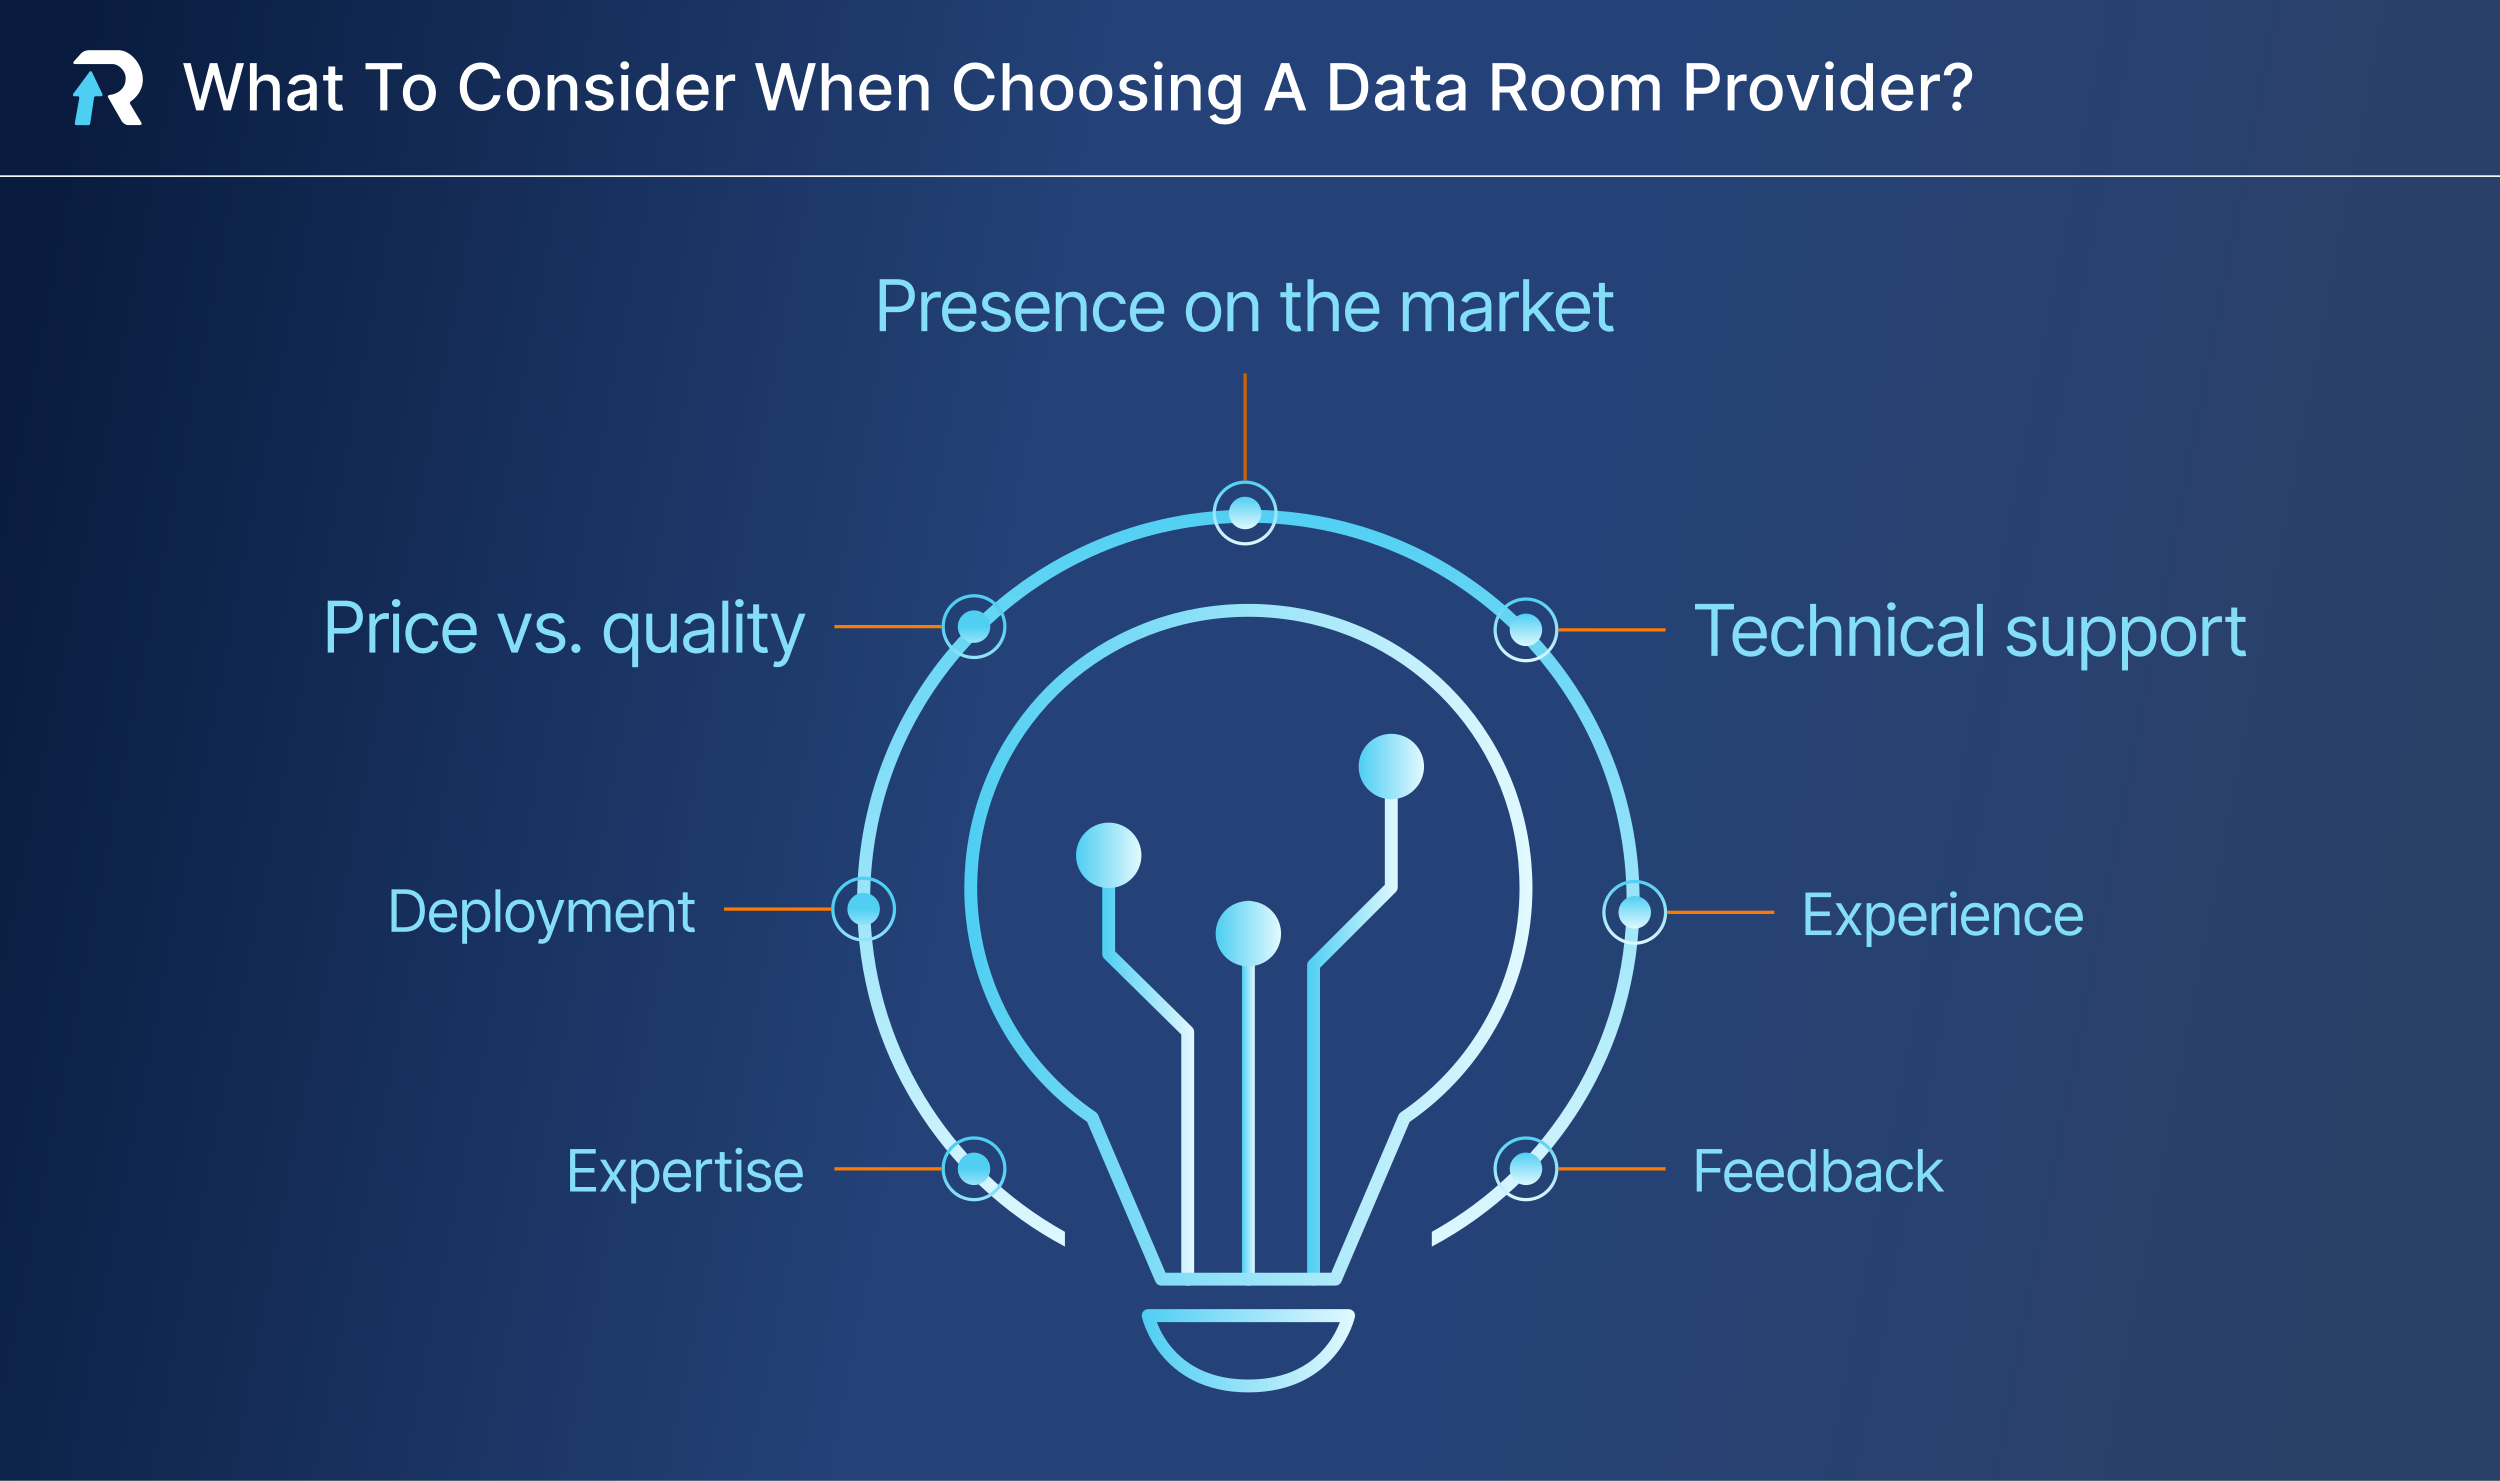 <svg width="770" height="456" viewBox="0 0 770 456" fill="none" xmlns="http://www.w3.org/2000/svg">
<rect x="0" y="0" width="770" height="456" fill="#333333" stroke="none"/>
<rect width="770" height="456" fill="url(#paint0_linear_1143_44)"/>
<path d="M365.813 395.975C364.725 395.975 363.83 395.08 363.83 393.992V318.636L340.086 295.261C339.7 294.892 339.489 294.383 339.489 293.839V263.444C339.489 262.356 340.384 261.461 341.472 261.461C342.56 261.461 343.455 262.356 343.455 263.444V293.015L367.199 316.39C367.585 316.759 367.796 317.267 367.796 317.811V394.01C367.796 395.098 366.901 395.975 365.813 395.975Z" fill="url(#paint1_linear_1143_44)"/>
<path d="M384.501 395.975C383.413 395.975 382.518 395.08 382.518 393.992V279.396C382.518 278.308 383.413 277.413 384.501 277.413C385.589 277.413 386.484 278.308 386.484 279.396V393.992C386.484 395.098 385.606 395.975 384.501 395.975Z" fill="url(#paint2_linear_1143_44)"/>
<path d="M404.575 395.976C403.487 395.976 402.592 395.081 402.592 393.992V297.279C402.592 296.753 402.803 296.244 403.171 295.875L426.529 272.517V236.068C426.529 234.98 427.424 234.085 428.512 234.085C429.6 234.085 430.495 234.98 430.495 236.068V273.325C430.495 273.851 430.285 274.36 429.916 274.729L406.558 298.086V393.992C406.558 395.098 405.681 395.976 404.575 395.976Z" fill="url(#paint3_linear_1143_44)"/>
<path d="M428.532 246.158C434.095 246.158 438.605 241.648 438.605 236.085C438.605 230.522 434.095 226.012 428.532 226.012C422.969 226.012 418.459 230.522 418.459 236.085C418.459 241.648 422.969 246.158 428.532 246.158Z" fill="url(#paint4_linear_1143_44)"/>
<path d="M384.498 297.648C390.061 297.648 394.571 293.138 394.571 287.574C394.571 282.011 390.061 277.501 384.498 277.501C378.934 277.501 374.424 282.011 374.424 287.574C374.424 293.138 378.934 297.648 384.498 297.648Z" fill="url(#paint5_linear_1143_44)"/>
<path d="M341.487 273.518C347.05 273.518 351.56 269.008 351.56 263.444C351.56 257.881 347.05 253.371 341.487 253.371C335.924 253.371 331.414 257.881 331.414 263.444C331.414 269.008 335.924 273.518 341.487 273.518Z" fill="url(#paint6_linear_1143_44)"/>
<path d="M384.499 428.862C356.859 428.862 351.752 405.856 351.7 405.61C351.577 405.031 351.717 404.416 352.103 403.96C352.472 403.504 353.051 403.223 353.648 403.223H415.368C415.965 403.223 416.526 403.486 416.912 403.96C417.281 404.416 417.439 405.031 417.316 405.61C417.263 405.856 412.139 428.862 384.499 428.862ZM356.315 407.207C358.298 412.542 365.02 424.896 384.499 424.896C403.979 424.896 410.7 412.542 412.683 407.207H356.315Z" fill="url(#paint7_linear_1143_44)"/>
<path d="M411.333 395.975H357.685C356.895 395.975 356.176 395.502 355.86 394.765L334.836 345.539C311.127 329.166 297 302.281 297 273.5C297 270.868 297.123 268.165 297.369 265.445C301.51 220.151 338.96 186 384.5 186C430.04 186 467.507 220.151 471.631 265.445C471.877 268.183 472 270.885 472 273.518C472 302.298 457.873 329.183 434.164 345.557L413.14 394.8C412.842 395.502 412.122 395.975 411.333 395.975ZM358.984 392.009H410.016L430.742 343.451C430.882 343.1 431.146 342.802 431.444 342.591C454.346 326.99 468.016 301.175 468.016 273.518C468.016 270.99 467.893 268.463 467.665 265.813C463.752 222.572 427.987 189.966 384.5 189.966C341.013 189.966 305.266 222.572 301.317 265.796C301.089 268.393 300.966 270.99 300.966 273.5C300.966 301.157 314.637 326.99 337.539 342.573C337.854 342.784 338.1 343.082 338.24 343.433L358.984 392.009Z" fill="url(#paint8_linear_1143_44)"/>
<path fill-rule="evenodd" clip-rule="evenodd" d="M441 379.407C476.785 359.524 501 321.34 501 277.5C501 213.159 448.841 161 384.5 161C320.159 161 268 213.159 268 277.5C268 321.34 292.215 359.524 328 379.407V383.96C289.925 363.711 264 323.633 264 277.5C264 210.95 317.95 157 384.5 157C451.05 157 505 210.95 505 277.5C505 323.633 479.075 363.711 441 383.96V379.407Z" fill="url(#paint9_linear_1143_44)"/>
<path d="M100.938 201H102.875V195.156H106.375C110.102 195.156 111.781 192.891 111.781 190.062C111.781 187.234 110.102 185 106.344 185H100.938V201ZM102.875 193.438V186.719H106.281C108.883 186.719 109.875 188.141 109.875 190.062C109.875 191.984 108.883 193.438 106.313 193.438H102.875ZM113.772 201H115.616V193.406C115.616 191.781 116.897 190.594 118.647 190.594C119.14 190.594 119.647 190.688 119.772 190.719V188.844C119.561 188.828 119.077 188.812 118.804 188.812C117.366 188.812 116.116 189.625 115.679 190.812H115.554V189H113.772V201ZM121.078 201H122.922V189H121.078V201ZM122.015 187C122.734 187 123.328 186.438 123.328 185.75C123.328 185.063 122.734 184.5 122.015 184.5C121.297 184.5 120.703 185.063 120.703 185.75C120.703 186.438 121.297 187 122.015 187ZM130.294 201.25C132.95 201.25 134.7 199.625 135.012 197.5H133.169C132.825 198.812 131.731 199.594 130.294 199.594C128.106 199.594 126.7 197.781 126.7 195C126.7 192.281 128.137 190.5 130.294 190.5C131.919 190.5 132.887 191.5 133.169 192.594H135.012C134.7 190.344 132.794 188.844 130.262 188.844C127.012 188.844 124.856 191.406 124.856 195.062C124.856 198.656 126.919 201.25 130.294 201.25ZM141.859 201.25C144.296 201.25 146.078 200.031 146.64 198.219L144.859 197.719C144.39 198.969 143.304 199.594 141.859 199.594C139.695 199.594 138.203 198.195 138.117 195.625H146.828V194.844C146.828 190.375 144.171 188.844 141.671 188.844C138.421 188.844 136.265 191.406 136.265 195.094C136.265 198.781 138.39 201.25 141.859 201.25ZM138.117 194.031C138.242 192.164 139.562 190.5 141.671 190.5C143.671 190.5 144.953 192 144.953 194.031H138.117ZM163.872 189H161.872L158.56 198.562H158.435L155.122 189H153.122L157.56 201H159.435L163.872 189ZM173.926 191.687C173.348 189.984 172.051 188.844 169.676 188.844C167.145 188.844 165.27 190.281 165.27 192.312C165.27 193.969 166.254 195.078 168.457 195.594L170.457 196.062C171.668 196.344 172.238 196.922 172.238 197.75C172.238 198.781 171.145 199.625 169.426 199.625C167.918 199.625 166.973 198.977 166.645 197.687L164.895 198.125C165.324 200.164 167.004 201.25 169.457 201.25C172.246 201.25 174.145 199.727 174.145 197.656C174.145 195.984 173.098 194.93 170.957 194.406L169.176 193.969C167.754 193.617 167.113 193.141 167.113 192.219C167.113 191.187 168.207 190.437 169.676 190.437C171.285 190.437 171.949 191.328 172.27 192.156L173.926 191.687ZM177.384 201.125C178.157 201.125 178.79 200.492 178.79 199.719C178.79 198.945 178.157 198.312 177.384 198.312C176.61 198.312 175.978 198.945 175.978 199.719C175.978 200.492 176.61 201.125 177.384 201.125ZM196.557 205.5V189H194.776V190.906H194.557C194.151 190.281 193.432 188.844 191.089 188.844C188.057 188.844 185.964 191.25 185.964 195.031C185.964 198.844 188.057 201.25 191.057 201.25C193.37 201.25 194.151 199.812 194.557 199.156H194.714V205.5H196.557ZM194.745 195C194.745 197.719 193.526 199.594 191.307 199.594C188.995 199.594 187.807 197.562 187.807 195C187.807 192.469 188.964 190.5 191.307 190.5C193.557 190.5 194.745 192.312 194.745 195ZM206.615 196.094C206.615 198.344 204.896 199.375 203.521 199.375C201.99 199.375 200.896 198.25 200.896 196.5V189H199.052V196.625C199.052 199.687 200.677 201.156 202.927 201.156C204.74 201.156 205.927 200.187 206.49 198.969H206.615V201H208.459V189H206.615V196.094ZM214.487 201.281C216.581 201.281 217.674 200.156 218.049 199.375H218.143V201H219.987V193.094C219.987 189.281 217.081 188.844 215.549 188.844C213.737 188.844 211.674 189.469 210.737 191.656L212.487 192.281C212.893 191.406 213.854 190.469 215.612 190.469C217.307 190.469 218.143 191.367 218.143 192.906V192.969C218.143 193.859 217.237 193.781 215.049 194.063C212.823 194.352 210.393 194.844 210.393 197.594C210.393 199.937 212.206 201.281 214.487 201.281ZM214.768 199.625C213.299 199.625 212.237 198.969 212.237 197.687C212.237 196.281 213.518 195.844 214.956 195.656C215.737 195.562 217.831 195.344 218.143 194.969V196.656C218.143 198.156 216.956 199.625 214.768 199.625ZM224.316 185H222.472V201H224.316V185ZM226.813 201H228.657V189H226.813V201ZM227.75 187C228.469 187 229.063 186.438 229.063 185.75C229.063 185.063 228.469 184.5 227.75 184.5C227.032 184.5 226.438 185.063 226.438 185.75C226.438 186.438 227.032 187 227.75 187ZM236.372 189H233.81V186.125H231.966V189H230.154V190.562H231.966V198.062C231.966 200.156 233.654 201.156 235.216 201.156C235.904 201.156 236.341 201.031 236.591 200.937L236.216 199.281C236.06 199.312 235.81 199.375 235.404 199.375C234.591 199.375 233.81 199.125 233.81 197.562V190.562H236.372V189ZM239.453 205.5C241.117 205.5 242.289 204.617 242.984 202.75L248.094 189.031L246.078 189L242.766 198.562H242.641L239.328 189H237.328L241.766 201.063L241.422 202C240.75 203.828 239.922 204 238.578 203.656L238.109 205.281C238.297 205.375 238.828 205.5 239.453 205.5Z" fill="#84DEF8"/>
<path d="M290 193H257" stroke="#FF7A00"/>
<circle r="5" transform="matrix(-1 0 0 1 300 193)" fill="url(#paint10_linear_1143_44)"/>
<circle r="9.5" transform="matrix(-1 0 0 1 300 193)" stroke="url(#paint11_linear_1143_44)"/>
<circle cx="470" cy="194" r="5" fill="url(#paint12_linear_1143_44)"/>
<circle cx="470" cy="194" r="9.5" stroke="url(#paint13_linear_1143_44)"/>
<path d="M480 194H513" stroke="#FF7A00"/>
<path d="M522.063 187.719H527.094V202H529.031V187.719H534.062V186H522.063V187.719ZM539.214 202.25C541.651 202.25 543.432 201.031 543.995 199.219L542.214 198.719C541.745 199.969 540.659 200.594 539.214 200.594C537.05 200.594 535.557 199.195 535.472 196.625H544.182V195.844C544.182 191.375 541.526 189.844 539.026 189.844C535.776 189.844 533.62 192.406 533.62 196.094C533.62 199.781 535.745 202.25 539.214 202.25ZM535.472 195.031C535.597 193.164 536.917 191.5 539.026 191.5C541.026 191.5 542.308 193 542.308 195.031H535.472ZM550.982 202.25C553.638 202.25 555.388 200.625 555.701 198.5H553.857C553.513 199.812 552.42 200.594 550.982 200.594C548.795 200.594 547.388 198.781 547.388 196C547.388 193.281 548.826 191.5 550.982 191.5C552.607 191.5 553.576 192.5 553.857 193.594H555.701C555.388 191.344 553.482 189.844 550.951 189.844C547.701 189.844 545.545 192.406 545.545 196.062C545.545 199.656 547.607 202.25 550.982 202.25ZM559.36 194.781C559.36 192.687 560.696 191.5 562.516 191.5C564.251 191.5 565.298 192.594 565.298 194.5V202H567.141V194.375C567.141 191.289 565.501 189.844 563.048 189.844C561.157 189.844 560.079 190.633 559.516 191.875H559.36V186H557.516V202H559.36V194.781ZM571.478 194.781C571.478 192.687 572.775 191.5 574.541 191.5C576.251 191.5 577.291 192.617 577.291 194.5V202H579.134V194.375C579.134 191.312 577.501 189.844 575.072 189.844C573.259 189.844 572.134 190.656 571.572 191.875H571.416V190H569.634V202H571.478V194.781ZM581.623 202H583.467V190H581.623V202ZM582.561 188C583.28 188 583.873 187.438 583.873 186.75C583.873 186.063 583.28 185.5 582.561 185.5C581.842 185.5 581.248 186.063 581.248 186.75C581.248 187.438 581.842 188 582.561 188ZM590.839 202.25C593.495 202.25 595.245 200.625 595.558 198.5H593.714C593.37 199.812 592.277 200.594 590.839 200.594C588.652 200.594 587.245 198.781 587.245 196C587.245 193.281 588.683 191.5 590.839 191.5C592.464 191.5 593.433 192.5 593.714 193.594H595.558C595.245 191.344 593.339 189.844 590.808 189.844C587.558 189.844 585.402 192.406 585.402 196.062C585.402 199.656 587.464 202.25 590.839 202.25ZM600.904 202.281C602.998 202.281 604.092 201.156 604.467 200.375H604.561V202H606.404V194.094C606.404 190.281 603.498 189.844 601.967 189.844C600.154 189.844 598.092 190.469 597.154 192.656L598.904 193.281C599.311 192.406 600.272 191.469 602.029 191.469C603.725 191.469 604.561 192.367 604.561 193.906V193.969C604.561 194.859 603.654 194.781 601.467 195.063C599.24 195.352 596.811 195.844 596.811 198.594C596.811 200.937 598.623 202.281 600.904 202.281ZM601.186 200.625C599.717 200.625 598.654 199.969 598.654 198.687C598.654 197.281 599.936 196.844 601.373 196.656C602.154 196.562 604.248 196.344 604.561 195.969V197.656C604.561 199.156 603.373 200.625 601.186 200.625ZM610.733 186H608.89V202H610.733V186ZM627.038 192.687C626.46 190.984 625.163 189.844 622.788 189.844C620.257 189.844 618.382 191.281 618.382 193.312C618.382 194.969 619.366 196.078 621.569 196.594L623.569 197.062C624.78 197.344 625.35 197.922 625.35 198.75C625.35 199.781 624.257 200.625 622.538 200.625C621.03 200.625 620.085 199.977 619.757 198.687L618.007 199.125C618.436 201.164 620.116 202.25 622.569 202.25C625.358 202.25 627.257 200.727 627.257 198.656C627.257 196.984 626.21 195.93 624.069 195.406L622.288 194.969C620.866 194.617 620.225 194.141 620.225 193.219C620.225 192.187 621.319 191.437 622.788 191.437C624.397 191.437 625.061 192.328 625.382 193.156L627.038 192.687ZM636.715 197.094C636.715 199.344 634.996 200.375 633.621 200.375C632.09 200.375 630.996 199.25 630.996 197.5V190H629.152V197.625C629.152 200.687 630.777 202.156 633.027 202.156C634.84 202.156 636.027 201.187 636.59 199.969H636.715V202H638.558V190H636.715V197.094ZM641.055 206.5H642.899V200.156H643.055C643.461 200.812 644.243 202.25 646.555 202.25C649.555 202.25 651.649 199.844 651.649 196.031C651.649 192.25 649.555 189.844 646.524 189.844C644.18 189.844 643.461 191.281 643.055 191.906H642.836V190H641.055V206.5ZM642.868 196C642.868 193.312 644.055 191.5 646.305 191.5C648.649 191.5 649.805 193.469 649.805 196C649.805 198.562 648.618 200.594 646.305 200.594C644.086 200.594 642.868 198.719 642.868 196ZM653.581 206.5H655.425V200.156H655.581C655.988 200.812 656.769 202.25 659.081 202.25C662.081 202.25 664.175 199.844 664.175 196.031C664.175 192.25 662.081 189.844 659.05 189.844C656.706 189.844 655.988 191.281 655.581 191.906H655.363V190H653.581V206.5ZM655.394 196C655.394 193.312 656.581 191.5 658.831 191.5C661.175 191.5 662.331 193.469 662.331 196C662.331 198.562 661.144 200.594 658.831 200.594C656.613 200.594 655.394 198.719 655.394 196ZM670.983 202.25C674.233 202.25 676.42 199.781 676.42 196.062C676.42 192.312 674.233 189.844 670.983 189.844C667.733 189.844 665.545 192.312 665.545 196.062C665.545 199.781 667.733 202.25 670.983 202.25ZM670.983 200.594C668.514 200.594 667.389 198.469 667.389 196.062C667.389 193.656 668.514 191.5 670.983 191.5C673.451 191.5 674.576 193.656 674.576 196.062C674.576 198.469 673.451 200.594 670.983 200.594ZM678.355 202H680.198V194.406C680.198 192.781 681.48 191.594 683.23 191.594C683.722 191.594 684.23 191.688 684.355 191.719V189.844C684.144 189.828 683.659 189.812 683.386 189.812C681.948 189.812 680.698 190.625 680.261 191.812H680.136V190H678.355V202ZM691.631 190H689.068V187.125H687.225V190H685.412V191.562H687.225V199.062C687.225 201.156 688.912 202.156 690.475 202.156C691.162 202.156 691.6 202.031 691.85 201.937L691.475 200.281C691.318 200.312 691.068 200.375 690.662 200.375C689.85 200.375 689.068 200.125 689.068 198.562V191.562H691.631V190Z" fill="#84DEF8"/>
<path d="M270.938 102H272.875V96.156H276.375C280.102 96.156 281.781 93.891 281.781 91.062C281.781 88.234 280.102 86 276.344 86H270.938V102ZM272.875 94.438V87.719H276.281C278.883 87.719 279.875 89.141 279.875 91.062C279.875 92.984 278.883 94.438 276.313 94.438H272.875ZM283.772 102H285.616V94.406C285.616 92.781 286.897 91.594 288.647 91.594C289.14 91.594 289.647 91.688 289.772 91.719V89.844C289.561 89.828 289.077 89.812 288.804 89.812C287.366 89.812 286.116 90.625 285.679 91.812H285.554V90H283.772V102ZM295.744 102.25C298.181 102.25 299.963 101.031 300.525 99.219L298.744 98.719C298.275 99.969 297.189 100.594 295.744 100.594C293.58 100.594 292.088 99.195 292.002 96.625H300.713V95.844C300.713 91.375 298.056 89.844 295.556 89.844C292.306 89.844 290.15 92.406 290.15 96.094C290.15 99.781 292.275 102.25 295.744 102.25ZM292.002 95.031C292.127 93.164 293.447 91.5 295.556 91.5C297.556 91.5 298.838 93 298.838 95.031H292.002ZM311.137 92.688C310.559 90.984 309.262 89.844 306.887 89.844C304.356 89.844 302.481 91.281 302.481 93.312C302.481 94.969 303.465 96.078 305.669 96.594L307.669 97.062C308.88 97.344 309.45 97.922 309.45 98.75C309.45 99.781 308.356 100.625 306.637 100.625C305.13 100.625 304.184 99.977 303.856 98.688L302.106 99.125C302.536 101.164 304.215 102.25 306.669 102.25C309.458 102.25 311.356 100.727 311.356 98.656C311.356 96.984 310.309 95.93 308.169 95.406L306.387 94.969C304.965 94.617 304.325 94.141 304.325 93.219C304.325 92.188 305.419 91.438 306.887 91.438C308.497 91.438 309.161 92.328 309.481 93.156L311.137 92.688ZM318.283 102.25C320.72 102.25 322.501 101.031 323.064 99.219L321.283 98.719C320.814 99.969 319.728 100.594 318.283 100.594C316.119 100.594 314.626 99.195 314.541 96.625H323.251V95.844C323.251 91.375 320.595 89.844 318.095 89.844C314.845 89.844 312.689 92.406 312.689 96.094C312.689 99.781 314.814 102.25 318.283 102.25ZM314.541 95.031C314.666 93.164 315.986 91.5 318.095 91.5C320.095 91.5 321.376 93 321.376 95.031H314.541ZM327.02 94.781C327.02 92.688 328.317 91.5 330.082 91.5C331.793 91.5 332.832 92.617 332.832 94.5V102H334.676V94.375C334.676 91.312 333.043 89.844 330.614 89.844C328.801 89.844 327.676 90.656 327.114 91.875H326.957V90H325.176V102H327.02V94.781ZM342.04 102.25C344.697 102.25 346.447 100.625 346.759 98.5H344.915C344.572 99.812 343.478 100.594 342.04 100.594C339.853 100.594 338.447 98.781 338.447 96C338.447 93.281 339.884 91.5 342.04 91.5C343.665 91.5 344.634 92.5 344.915 93.594H346.759C346.447 91.344 344.54 89.844 342.009 89.844C338.759 89.844 336.603 92.406 336.603 96.062C336.603 99.656 338.665 102.25 342.04 102.25ZM353.606 102.25C356.043 102.25 357.824 101.031 358.387 99.219L356.606 98.719C356.137 99.969 355.051 100.594 353.606 100.594C351.442 100.594 349.949 99.195 349.863 96.625H358.574V95.844C358.574 91.375 355.918 89.844 353.418 89.844C350.168 89.844 348.012 92.406 348.012 96.094C348.012 99.781 350.137 102.25 353.606 102.25ZM349.863 95.031C349.988 93.164 351.309 91.5 353.418 91.5C355.418 91.5 356.699 93 356.699 95.031H349.863ZM370.682 102.25C373.932 102.25 376.119 99.781 376.119 96.062C376.119 92.312 373.932 89.844 370.682 89.844C367.432 89.844 365.244 92.312 365.244 96.062C365.244 99.781 367.432 102.25 370.682 102.25ZM370.682 100.594C368.213 100.594 367.088 98.469 367.088 96.062C367.088 93.656 368.213 91.5 370.682 91.5C373.15 91.5 374.275 93.656 374.275 96.062C374.275 98.469 373.15 100.594 370.682 100.594ZM379.897 94.781C379.897 92.688 381.194 91.5 382.96 91.5C384.671 91.5 385.71 92.617 385.71 94.5V102H387.554V94.375C387.554 91.312 385.921 89.844 383.491 89.844C381.679 89.844 380.554 90.656 379.991 91.875H379.835V90H378.054V102H379.897V94.781ZM400.569 90H398.006V87.125H396.163V90H394.35V91.562H396.163V99.062C396.163 101.156 397.85 102.156 399.413 102.156C400.1 102.156 400.538 102.031 400.788 101.937L400.413 100.281C400.256 100.312 400.006 100.375 399.6 100.375C398.788 100.375 398.006 100.125 398.006 98.562V91.562H400.569V90ZM404.564 94.781C404.564 92.688 405.9 91.5 407.72 91.5C409.455 91.5 410.501 92.594 410.501 94.5V102H412.345V94.375C412.345 91.289 410.705 89.844 408.251 89.844C406.361 89.844 405.283 90.633 404.72 91.875H404.564V86H402.72V102H404.564V94.781ZM419.869 102.25C422.307 102.25 424.088 101.031 424.651 99.219L422.869 98.719C422.401 99.969 421.315 100.594 419.869 100.594C417.705 100.594 416.213 99.195 416.127 96.625H424.838V95.844C424.838 91.375 422.182 89.844 419.682 89.844C416.432 89.844 414.276 92.406 414.276 96.094C414.276 99.781 416.401 102.25 419.869 102.25ZM416.127 95.031C416.252 93.164 417.573 91.5 419.682 91.5C421.682 91.5 422.963 93 422.963 95.031H416.127ZM432.07 102H433.914V94.5C433.914 92.742 435.195 91.5 436.633 91.5C438.031 91.5 439.008 92.414 439.008 93.781V102H440.883V94.188C440.883 92.641 441.852 91.5 443.539 91.5C444.852 91.5 445.977 92.195 445.977 93.969V102H447.82V93.969C447.82 91.148 446.305 89.844 444.164 89.844C442.445 89.844 441.188 90.633 440.57 91.875H440.445C439.852 90.594 438.805 89.844 437.227 89.844C435.664 89.844 434.508 90.594 434.008 91.875H433.852V90H432.07V102ZM453.843 102.281C455.936 102.281 457.03 101.156 457.405 100.375H457.499V102H459.343V94.094C459.343 90.281 456.436 89.844 454.905 89.844C453.093 89.844 451.03 90.469 450.093 92.656L451.843 93.281C452.249 92.406 453.21 91.469 454.968 91.469C456.663 91.469 457.499 92.367 457.499 93.906V93.969C457.499 94.859 456.593 94.781 454.405 95.062C452.179 95.352 449.749 95.844 449.749 98.594C449.749 100.937 451.561 102.281 453.843 102.281ZM454.124 100.625C452.655 100.625 451.593 99.969 451.593 98.688C451.593 97.281 452.874 96.844 454.311 96.656C455.093 96.562 457.186 96.344 457.499 95.969V97.656C457.499 99.156 456.311 100.625 454.124 100.625ZM461.828 102H463.672V94.406C463.672 92.781 464.953 91.594 466.703 91.594C467.195 91.594 467.703 91.688 467.828 91.719V89.844C467.617 89.828 467.133 89.812 466.859 89.812C465.422 89.812 464.172 90.625 463.734 91.812H463.609V90H461.828V102ZM469.134 102H470.977V97.508L472.266 96.312L476.759 102H479.102L473.657 95.125L478.727 90H476.446L471.196 95.344H470.977V86H469.134V102ZM484.757 102.25C487.195 102.25 488.976 101.031 489.539 99.219L487.757 98.719C487.289 99.969 486.203 100.594 484.757 100.594C482.593 100.594 481.101 99.195 481.015 96.625H489.726V95.844C489.726 91.375 487.07 89.844 484.57 89.844C481.32 89.844 479.164 92.406 479.164 96.094C479.164 99.781 481.289 102.25 484.757 102.25ZM481.015 95.031C481.14 93.164 482.461 91.5 484.57 91.5C486.57 91.5 487.851 93 487.851 95.031H481.015ZM496.87 90H494.307V87.125H492.463V90H490.651V91.562H492.463V99.062C492.463 101.156 494.151 102.156 495.713 102.156C496.401 102.156 496.838 102.031 497.088 101.937L496.713 100.281C496.557 100.312 496.307 100.375 495.901 100.375C495.088 100.375 494.307 100.125 494.307 98.562V91.562H496.87V90Z" fill="#84DEF8"/>
<path d="M383.5 148L383.5 115" stroke="#CA6407"/>
<circle cx="383.5" cy="158" r="5" fill="url(#paint14_linear_1143_44)"/>
<circle cx="383.5" cy="158" r="9.5" stroke="url(#paint15_linear_1143_44)"/>
<circle cx="470" cy="360" r="5" fill="url(#paint16_linear_1143_44)"/>
<circle cx="470" cy="360" r="9.5" stroke="url(#paint17_linear_1143_44)"/>
<path d="M480 360H513" stroke="#FF7A00"/>
<path d="M522.585 367H524.17V361.145H529.847V359.739H524.17V355.315H530.435V353.909H522.585V367ZM535.621 367.205C537.615 367.205 539.073 366.207 539.533 364.724L538.075 364.315C537.692 365.338 536.803 365.849 535.621 365.849C533.85 365.849 532.629 364.705 532.559 362.602H539.686V361.963C539.686 358.307 537.513 357.054 535.467 357.054C532.808 357.054 531.044 359.151 531.044 362.168C531.044 365.185 532.783 367.205 535.621 367.205ZM532.559 361.298C532.661 359.771 533.742 358.409 535.467 358.409C537.104 358.409 538.152 359.636 538.152 361.298H532.559ZM545.377 367.205C547.372 367.205 548.829 366.207 549.289 364.724L547.832 364.315C547.448 365.338 546.56 365.849 545.377 365.849C543.607 365.849 542.386 364.705 542.316 362.602H549.443V361.963C549.443 358.307 547.27 357.054 545.224 357.054C542.565 357.054 540.801 359.151 540.801 362.168C540.801 365.185 542.539 367.205 545.377 367.205ZM542.316 361.298C542.418 359.771 543.498 358.409 545.224 358.409C546.86 358.409 547.909 359.636 547.909 361.298H542.316ZM554.725 367.205C556.617 367.205 557.256 366.028 557.589 365.491H557.768V367H559.225V353.909H557.716V358.741H557.589C557.256 358.23 556.668 357.054 554.751 357.054C552.27 357.054 550.557 359.023 550.557 362.116C550.557 365.236 552.27 367.205 554.725 367.205ZM554.929 365.849C553.037 365.849 552.066 364.188 552.066 362.091C552.066 360.02 553.012 358.409 554.929 358.409C556.77 358.409 557.742 359.892 557.742 362.091C557.742 364.315 556.745 365.849 554.929 365.849ZM561.682 367H563.139V365.491H563.318C563.651 366.028 564.29 367.205 566.182 367.205C568.636 367.205 570.349 365.236 570.349 362.116C570.349 359.023 568.636 357.054 566.156 357.054C564.239 357.054 563.651 358.23 563.318 358.741H563.19V353.909H561.682V367ZM563.165 362.091C563.165 359.892 564.136 358.409 565.977 358.409C567.895 358.409 568.841 360.02 568.841 362.091C568.841 364.188 567.869 365.849 565.977 365.849C564.162 365.849 563.165 364.315 563.165 362.091ZM574.826 367.23C576.539 367.23 577.434 366.31 577.741 365.67H577.818V367H579.326V360.531C579.326 357.412 576.948 357.054 575.695 357.054C574.213 357.054 572.525 357.565 571.758 359.355L573.19 359.866C573.522 359.151 574.308 358.384 575.747 358.384C577.134 358.384 577.818 359.119 577.818 360.378V360.429C577.818 361.158 577.076 361.094 575.286 361.324C573.465 361.56 571.477 361.963 571.477 364.213C571.477 366.131 572.96 367.23 574.826 367.23ZM575.056 365.875C573.855 365.875 572.985 365.338 572.985 364.29C572.985 363.139 574.034 362.781 575.21 362.628C575.849 362.551 577.562 362.372 577.818 362.065V363.446C577.818 364.673 576.846 365.875 575.056 365.875ZM585.348 367.205C587.521 367.205 588.953 365.875 589.209 364.136H587.7C587.419 365.21 586.524 365.849 585.348 365.849C583.558 365.849 582.408 364.366 582.408 362.091C582.408 359.866 583.584 358.409 585.348 358.409C586.678 358.409 587.47 359.227 587.7 360.122H589.209C588.953 358.281 587.394 357.054 585.323 357.054C582.663 357.054 580.899 359.151 580.899 362.142C580.899 365.082 582.587 367.205 585.348 367.205ZM590.694 367H592.203V363.325L593.257 362.347L596.933 367H598.85L594.395 361.375L598.544 357.182H596.677L592.382 361.554H592.203V353.909H590.694V367Z" fill="#84DEF8"/>
<circle cx="503.5" cy="281" r="5" fill="url(#paint18_linear_1143_44)"/>
<circle cx="503.5" cy="281" r="9.5" stroke="url(#paint19_linear_1143_44)"/>
<path d="M513.5 281H546.5" stroke="#FF7A00"/>
<path d="M556.085 288H564.088V286.594H557.67V282.145H563.577V280.739H557.67V276.315H563.986V274.909H556.085V288ZM567.043 278.182H565.305L568.424 283.091L565.305 288H567.043L569.396 284.19L571.748 288H573.487L570.316 283.091L573.487 278.182H571.748L569.396 282.196L567.043 278.182ZM574.919 291.682H576.428V286.491H576.556C576.888 287.028 577.527 288.205 579.419 288.205C581.874 288.205 583.587 286.236 583.587 283.116C583.587 280.023 581.874 278.054 579.394 278.054C577.476 278.054 576.888 279.23 576.556 279.741H576.377V278.182H574.919V291.682ZM576.402 283.091C576.402 280.892 577.374 279.409 579.215 279.409C581.132 279.409 582.078 281.02 582.078 283.091C582.078 285.188 581.107 286.849 579.215 286.849C577.399 286.849 576.402 285.315 576.402 283.091ZM589.284 288.205C591.279 288.205 592.736 287.207 593.196 285.724L591.739 285.315C591.355 286.338 590.467 286.849 589.284 286.849C587.514 286.849 586.293 285.705 586.223 283.602H593.35V282.963C593.35 279.307 591.176 278.054 589.131 278.054C586.472 278.054 584.708 280.151 584.708 283.168C584.708 286.185 586.446 288.205 589.284 288.205ZM586.223 282.298C586.325 280.771 587.405 279.409 589.131 279.409C590.767 279.409 591.816 280.636 591.816 282.298H586.223ZM594.925 288H596.433V281.787C596.433 280.457 597.481 279.486 598.913 279.486C599.316 279.486 599.731 279.562 599.834 279.588V278.054C599.661 278.041 599.265 278.028 599.041 278.028C597.865 278.028 596.842 278.693 596.484 279.665H596.382V278.182H594.925V288ZM600.902 288H602.41V278.182H600.902V288ZM601.669 276.545C602.257 276.545 602.743 276.085 602.743 275.523C602.743 274.96 602.257 274.5 601.669 274.5C601.081 274.5 600.595 274.96 600.595 275.523C600.595 276.085 601.081 276.545 601.669 276.545ZM608.57 288.205C610.564 288.205 612.021 287.207 612.482 285.724L611.024 285.315C610.641 286.338 609.752 286.849 608.57 286.849C606.799 286.849 605.578 285.705 605.508 283.602H612.635V282.963C612.635 279.307 610.462 278.054 608.416 278.054C605.757 278.054 603.993 280.151 603.993 283.168C603.993 286.185 605.732 288.205 608.57 288.205ZM605.508 282.298C605.61 280.771 606.69 279.409 608.416 279.409C610.053 279.409 611.101 280.636 611.101 282.298H605.508ZM615.718 282.094C615.718 280.381 616.779 279.409 618.224 279.409C619.624 279.409 620.474 280.323 620.474 281.864V288H621.983V281.761C621.983 279.256 620.647 278.054 618.659 278.054C617.176 278.054 616.255 278.719 615.795 279.716H615.667V278.182H614.21V288H615.718V282.094ZM628.008 288.205C630.181 288.205 631.613 286.875 631.869 285.136H630.36C630.079 286.21 629.184 286.849 628.008 286.849C626.218 286.849 625.067 285.366 625.067 283.091C625.067 280.866 626.244 279.409 628.008 279.409C629.337 279.409 630.13 280.227 630.36 281.122H631.869C631.613 279.281 630.053 278.054 627.982 278.054C625.323 278.054 623.559 280.151 623.559 283.142C623.559 286.082 625.246 288.205 628.008 288.205ZM637.47 288.205C639.465 288.205 640.922 287.207 641.382 285.724L639.925 285.315C639.541 286.338 638.653 286.849 637.47 286.849C635.7 286.849 634.479 285.705 634.408 283.602H641.536V282.963C641.536 279.307 639.362 278.054 637.317 278.054C634.658 278.054 632.894 280.151 632.894 283.168C632.894 286.185 634.632 288.205 637.47 288.205ZM634.408 282.298C634.511 280.771 635.591 279.409 637.317 279.409C638.953 279.409 640.002 280.636 640.002 282.298H634.408Z" fill="#84DEF8"/>
<path d="M124.625 287C128.614 287 130.864 284.52 130.864 280.429C130.864 276.364 128.614 273.909 124.804 273.909H120.585V287H124.625ZM122.17 285.594V275.315H124.702C127.77 275.315 129.33 277.259 129.33 280.429C129.33 283.625 127.77 285.594 124.523 285.594H122.17ZM136.715 287.205C138.709 287.205 140.166 286.207 140.627 284.724L139.169 284.315C138.786 285.338 137.897 285.849 136.715 285.849C134.944 285.849 133.723 284.705 133.653 282.602H140.78V281.963C140.78 278.307 138.607 277.054 136.561 277.054C133.902 277.054 132.138 279.151 132.138 282.168C132.138 285.185 133.877 287.205 136.715 287.205ZM133.653 281.298C133.755 279.771 134.835 278.409 136.561 278.409C138.198 278.409 139.246 279.636 139.246 281.298H133.653ZM142.355 290.682H143.863V285.491H143.991C144.323 286.028 144.963 287.205 146.855 287.205C149.309 287.205 151.022 285.236 151.022 282.116C151.022 279.023 149.309 277.054 146.829 277.054C144.912 277.054 144.323 278.23 143.991 278.741H143.812V277.182H142.355V290.682ZM143.838 282.091C143.838 279.892 144.809 278.409 146.65 278.409C148.568 278.409 149.514 280.02 149.514 282.091C149.514 284.188 148.542 285.849 146.65 285.849C144.835 285.849 143.838 284.315 143.838 282.091ZM154.112 273.909H152.603V287H154.112V273.909ZM160.144 287.205C162.803 287.205 164.592 285.185 164.592 282.142C164.592 279.074 162.803 277.054 160.144 277.054C157.485 277.054 155.695 279.074 155.695 282.142C155.695 285.185 157.485 287.205 160.144 287.205ZM160.144 285.849C158.124 285.849 157.203 284.111 157.203 282.142C157.203 280.173 158.124 278.409 160.144 278.409C162.164 278.409 163.084 280.173 163.084 282.142C163.084 284.111 162.164 285.849 160.144 285.849ZM166.795 290.682C168.157 290.682 169.116 289.96 169.684 288.432L173.865 277.207L172.216 277.182L169.505 285.006H169.403L166.693 277.182H165.057L168.687 287.051L168.406 287.818C167.856 289.314 167.179 289.455 166.079 289.173L165.696 290.503C165.849 290.58 166.284 290.682 166.795 290.682ZM175.141 287H176.649V280.864C176.649 279.425 177.698 278.409 178.874 278.409C180.018 278.409 180.817 279.157 180.817 280.276V287H182.351V280.608C182.351 279.342 183.144 278.409 184.524 278.409C185.598 278.409 186.519 278.978 186.519 280.429V287H188.027V280.429C188.027 278.121 186.787 277.054 185.036 277.054C183.629 277.054 182.6 277.7 182.095 278.716H181.993C181.507 277.668 180.651 277.054 179.36 277.054C178.081 277.054 177.135 277.668 176.726 278.716H176.598V277.182H175.141V287ZM194.182 287.205C196.176 287.205 197.633 286.207 198.094 284.724L196.636 284.315C196.253 285.338 195.364 285.849 194.182 285.849C192.411 285.849 191.19 284.705 191.12 282.602H198.247V281.963C198.247 278.307 196.074 277.054 194.028 277.054C191.369 277.054 189.605 279.151 189.605 282.168C189.605 285.185 191.344 287.205 194.182 287.205ZM191.12 281.298C191.222 279.771 192.303 278.409 194.028 278.409C195.665 278.409 196.713 279.636 196.713 281.298H191.12ZM201.33 281.094C201.33 279.381 202.391 278.409 203.836 278.409C205.236 278.409 206.086 279.323 206.086 280.864V287H207.595V280.761C207.595 278.256 206.259 277.054 204.271 277.054C202.788 277.054 201.867 277.719 201.407 278.716H201.279V277.182H199.822V287H201.33V281.094ZM213.901 277.182H211.804V274.83H210.296V277.182H208.813V278.46H210.296V284.597C210.296 286.31 211.677 287.128 212.955 287.128C213.518 287.128 213.875 287.026 214.08 286.949L213.773 285.594C213.645 285.619 213.441 285.67 213.108 285.67C212.444 285.67 211.804 285.466 211.804 284.188V278.46H213.901V277.182Z" fill="#84DEF8"/>
<path d="M256 280H223" stroke="#FF7A00"/>
<circle r="5" transform="matrix(-1 0 0 1 266 280)" fill="url(#paint20_linear_1143_44)"/>
<circle r="9.5" transform="matrix(-1 0 0 1 266 280)" stroke="url(#paint21_linear_1143_44)"/>
<path d="M175.585 367H183.588V365.594H177.17V361.145H183.077V359.739H177.17V355.315H183.486V353.909H175.585V367ZM186.543 357.182H184.805L187.924 362.091L184.805 367H186.543L188.896 363.19L191.248 367H192.987L189.816 362.091L192.987 357.182H191.248L188.896 361.196L186.543 357.182ZM194.419 370.682H195.928V365.491H196.056C196.388 366.028 197.027 367.205 198.919 367.205C201.374 367.205 203.087 365.236 203.087 362.116C203.087 359.023 201.374 357.054 198.894 357.054C196.976 357.054 196.388 358.23 196.056 358.741H195.877V357.182H194.419V370.682ZM195.902 362.091C195.902 359.892 196.874 358.409 198.715 358.409C200.632 358.409 201.578 360.02 201.578 362.091C201.578 364.188 200.607 365.849 198.715 365.849C196.899 365.849 195.902 364.315 195.902 362.091ZM208.784 367.205C210.779 367.205 212.236 366.207 212.696 364.724L211.239 364.315C210.855 365.338 209.967 365.849 208.784 365.849C207.014 365.849 205.793 364.705 205.723 362.602H212.85V361.963C212.85 358.307 210.676 357.054 208.631 357.054C205.972 357.054 204.208 359.151 204.208 362.168C204.208 365.185 205.946 367.205 208.784 367.205ZM205.723 361.298C205.825 359.771 206.905 358.409 208.631 358.409C210.267 358.409 211.316 359.636 211.316 361.298H205.723ZM214.425 367H215.933V360.787C215.933 359.457 216.981 358.486 218.413 358.486C218.816 358.486 219.231 358.562 219.334 358.588V357.054C219.161 357.041 218.765 357.028 218.541 357.028C217.365 357.028 216.342 357.693 215.984 358.665H215.882V357.182H214.425V367ZM225.287 357.182H223.19V354.83H221.682V357.182H220.199V358.46H221.682V364.597C221.682 366.31 223.062 367.128 224.341 367.128C224.903 367.128 225.261 367.026 225.466 366.949L225.159 365.594C225.031 365.619 224.827 365.67 224.494 365.67C223.83 365.67 223.19 365.466 223.19 364.188V358.46H225.287V357.182ZM226.836 367H228.345V357.182H226.836V367ZM227.603 355.545C228.191 355.545 228.677 355.085 228.677 354.523C228.677 353.96 228.191 353.5 227.603 353.5C227.015 353.5 226.529 353.96 226.529 354.523C226.529 355.085 227.015 355.545 227.603 355.545ZM237.342 359.381C236.869 357.987 235.808 357.054 233.865 357.054C231.794 357.054 230.26 358.23 230.26 359.892C230.26 361.247 231.065 362.155 232.868 362.577L234.504 362.96C235.495 363.19 235.961 363.663 235.961 364.341C235.961 365.185 235.067 365.875 233.66 365.875C232.427 365.875 231.653 365.344 231.385 364.29L229.953 364.648C230.304 366.316 231.679 367.205 233.686 367.205C235.968 367.205 237.521 365.958 237.521 364.264C237.521 362.896 236.665 362.033 234.913 361.605L233.456 361.247C232.292 360.96 231.768 360.57 231.768 359.815C231.768 358.972 232.663 358.358 233.865 358.358C235.182 358.358 235.725 359.087 235.987 359.764L237.342 359.381ZM243.188 367.205C245.183 367.205 246.64 366.207 247.1 364.724L245.643 364.315C245.259 365.338 244.371 365.849 243.188 365.849C241.418 365.849 240.197 364.705 240.127 362.602H247.254V361.963C247.254 358.307 245.08 357.054 243.035 357.054C240.376 357.054 238.612 359.151 238.612 362.168C238.612 365.185 240.35 367.205 243.188 367.205ZM240.127 361.298C240.229 359.771 241.309 358.409 243.035 358.409C244.671 358.409 245.72 359.636 245.72 361.298H240.127Z" fill="#84DEF8"/>
<path d="M290 360H257" stroke="#FF7A00"/>
<circle r="5" transform="matrix(-1 0 0 1 300 360)" fill="url(#paint22_linear_1143_44)"/>
<circle r="9.5" transform="matrix(-1 0 0 1 300 360)" stroke="url(#paint23_linear_1143_44)"/>
<rect y="54" width="770" height="0.5" fill="white"/>
<path d="M40.14 32.115L43.577 37.843C43.755 38.14 43.542 38.518 43.196 38.518H39.321C38.685 38.518 37.931 37.858 37.603 37.498C37.583 37.476 37.566 37.451 37.551 37.425L33.278 29.959C33.108 29.662 33.323 29.288 33.664 29.254C36.545 28.969 38.798 27.07 38.704 23.998C38.622 21.325 36.083 19.732 34.798 19.732H23.015C22.635 19.732 22.43 19.288 22.679 19.001C23.353 18.222 24.27 17.183 24.929 16.494C25.834 15.548 27.122 15.414 27.653 15.466H36.545C39.886 15.466 43.69 19.321 43.982 23.998C44.275 28.675 40.44 31.113 40.14 31.326C39.9 31.497 40.04 31.923 40.14 32.115Z" fill="white"/>
<path d="M27.573 22.108L22.524 28.946C22.307 29.241 22.517 29.657 22.883 29.657H23.986C24.263 29.657 24.473 29.908 24.424 30.181L23.019 38.019C22.97 38.293 23.18 38.544 23.458 38.544H27.322C27.542 38.544 27.73 38.383 27.762 38.164L28.984 30.036C29.017 29.818 29.205 29.657 29.425 29.657H31.165C31.492 29.657 31.707 29.316 31.568 29.02L28.335 22.182C28.191 21.877 27.774 21.837 27.573 22.108Z" fill="#4ECEF2"/>
<path d="M60.444 34L56.41 19.454H58.718L61.552 30.719H61.687L64.635 19.454H66.922L69.869 30.726H70.004L72.831 19.454H75.146L71.105 34H68.896L65.835 23.105H65.721L62.66 34H60.444ZM79.1 27.523V34H76.977V19.454H79.072V24.866H79.207C79.462 24.279 79.853 23.813 80.379 23.467C80.904 23.122 81.591 22.949 82.438 22.949C83.186 22.949 83.84 23.103 84.398 23.41C84.962 23.718 85.398 24.178 85.705 24.788C86.018 25.394 86.174 26.152 86.174 27.061V34H84.05V27.317C84.05 26.517 83.844 25.896 83.433 25.456C83.021 25.011 82.448 24.788 81.714 24.788C81.212 24.788 80.762 24.895 80.364 25.108C79.971 25.321 79.661 25.634 79.434 26.046C79.212 26.453 79.1 26.945 79.1 27.523ZM92.183 34.242C91.491 34.242 90.866 34.114 90.308 33.858C89.749 33.597 89.306 33.221 88.98 32.729C88.657 32.236 88.496 31.633 88.496 30.918C88.496 30.302 88.615 29.796 88.852 29.398C89.088 29 89.408 28.685 89.81 28.453C90.213 28.221 90.663 28.046 91.16 27.928C91.657 27.809 92.164 27.719 92.68 27.658C93.333 27.582 93.864 27.52 94.271 27.473C94.678 27.421 94.974 27.338 95.158 27.224C95.343 27.111 95.435 26.926 95.435 26.671V26.621C95.435 26 95.26 25.52 94.91 25.179C94.564 24.838 94.048 24.668 93.362 24.668C92.647 24.668 92.083 24.826 91.671 25.143C91.264 25.456 90.982 25.804 90.826 26.188L88.83 25.733C89.067 25.07 89.413 24.535 89.867 24.128C90.326 23.716 90.855 23.418 91.451 23.233C92.048 23.044 92.675 22.949 93.333 22.949C93.769 22.949 94.23 23.001 94.718 23.105C95.21 23.204 95.67 23.389 96.096 23.659C96.527 23.929 96.88 24.315 97.154 24.817C97.429 25.314 97.566 25.96 97.566 26.756V34H95.492V32.508H95.407C95.27 32.783 95.064 33.053 94.789 33.318C94.514 33.583 94.162 33.803 93.731 33.979C93.3 34.154 92.784 34.242 92.183 34.242ZM92.644 32.537C93.231 32.537 93.733 32.421 94.15 32.189C94.571 31.957 94.891 31.654 95.109 31.28C95.331 30.901 95.442 30.496 95.442 30.065V28.659C95.367 28.735 95.22 28.806 95.002 28.872C94.789 28.934 94.545 28.988 94.271 29.035C93.996 29.078 93.728 29.118 93.468 29.156C93.208 29.189 92.99 29.218 92.815 29.241C92.403 29.294 92.026 29.381 91.685 29.504C91.349 29.627 91.079 29.805 90.876 30.037C90.677 30.264 90.578 30.567 90.578 30.946C90.578 31.472 90.772 31.869 91.16 32.139C91.548 32.404 92.043 32.537 92.644 32.537ZM105.487 23.091V24.796H99.528V23.091H105.487ZM101.126 20.477H103.25V30.797C103.25 31.209 103.311 31.519 103.434 31.727C103.557 31.931 103.716 32.071 103.91 32.146C104.109 32.217 104.325 32.253 104.557 32.253C104.727 32.253 104.876 32.241 105.004 32.217C105.132 32.194 105.231 32.175 105.302 32.16L105.686 33.915C105.563 33.962 105.387 34.01 105.16 34.057C104.933 34.109 104.649 34.137 104.308 34.142C103.749 34.151 103.228 34.052 102.745 33.844C102.262 33.635 101.872 33.313 101.574 32.878C101.275 32.442 101.126 31.895 101.126 31.237V20.477ZM112.582 21.344V19.454H123.839V21.344H119.301V34H117.113V21.344H112.582ZM129.169 34.22C128.147 34.22 127.254 33.986 126.492 33.517C125.73 33.048 125.138 32.392 124.716 31.55C124.295 30.707 124.084 29.722 124.084 28.595C124.084 27.463 124.295 26.474 124.716 25.626C125.138 24.779 125.73 24.121 126.492 23.652C127.254 23.183 128.147 22.949 129.169 22.949C130.192 22.949 131.085 23.183 131.847 23.652C132.609 24.121 133.201 24.779 133.623 25.626C134.044 26.474 134.255 27.463 134.255 28.595C134.255 29.722 134.044 30.707 133.623 31.55C133.201 32.392 132.609 33.048 131.847 33.517C131.085 33.986 130.192 34.22 129.169 34.22ZM129.177 32.438C129.839 32.438 130.389 32.262 130.824 31.912C131.26 31.562 131.582 31.095 131.79 30.513C132.003 29.93 132.11 29.289 132.11 28.588C132.11 27.892 132.003 27.253 131.79 26.671C131.582 26.083 131.26 25.612 130.824 25.257C130.389 24.902 129.839 24.724 129.177 24.724C128.509 24.724 127.955 24.902 127.515 25.257C127.079 25.612 126.755 26.083 126.542 26.671C126.333 27.253 126.229 27.892 126.229 28.588C126.229 29.289 126.333 29.93 126.542 30.513C126.755 31.095 127.079 31.562 127.515 31.912C127.955 32.262 128.509 32.438 129.177 32.438ZM154.169 24.185H151.954C151.868 23.711 151.71 23.294 151.478 22.935C151.246 22.575 150.962 22.269 150.625 22.018C150.289 21.767 149.913 21.578 149.496 21.45C149.084 21.322 148.646 21.259 148.182 21.259C147.344 21.259 146.594 21.469 145.931 21.891C145.273 22.312 144.752 22.93 144.368 23.744C143.99 24.559 143.8 25.553 143.8 26.727C143.8 27.911 143.99 28.91 144.368 29.724C144.752 30.539 145.275 31.154 145.938 31.571C146.601 31.988 147.347 32.196 148.175 32.196C148.634 32.196 149.07 32.135 149.482 32.011C149.899 31.884 150.275 31.697 150.611 31.45C150.947 31.204 151.231 30.903 151.463 30.548C151.7 30.188 151.864 29.776 151.954 29.312L154.169 29.32C154.051 30.035 153.821 30.693 153.481 31.294C153.144 31.891 152.711 32.407 152.181 32.842C151.655 33.273 151.054 33.607 150.377 33.844C149.7 34.081 148.961 34.199 148.161 34.199C146.901 34.199 145.779 33.901 144.794 33.304C143.81 32.703 143.033 31.843 142.465 30.726C141.901 29.608 141.62 28.276 141.62 26.727C141.62 25.174 141.904 23.841 142.472 22.729C143.04 21.611 143.817 20.754 144.802 20.158C145.786 19.556 146.906 19.256 148.161 19.256C148.933 19.256 149.652 19.367 150.32 19.59C150.992 19.807 151.596 20.129 152.131 20.555C152.666 20.977 153.109 21.493 153.459 22.104C153.81 22.71 154.046 23.403 154.169 24.185ZM161.22 34.22C160.198 34.22 159.305 33.986 158.543 33.517C157.78 33.048 157.189 32.392 156.767 31.55C156.346 30.707 156.135 29.722 156.135 28.595C156.135 27.463 156.346 26.474 156.767 25.626C157.189 24.779 157.78 24.121 158.543 23.652C159.305 23.183 160.198 22.949 161.22 22.949C162.243 22.949 163.135 23.183 163.898 23.652C164.66 24.121 165.252 24.779 165.673 25.626C166.095 26.474 166.305 27.463 166.305 28.595C166.305 29.722 166.095 30.707 165.673 31.55C165.252 32.392 164.66 33.048 163.898 33.517C163.135 33.986 162.243 34.22 161.22 34.22ZM161.227 32.438C161.89 32.438 162.439 32.262 162.875 31.912C163.311 31.562 163.633 31.095 163.841 30.513C164.054 29.93 164.161 29.289 164.161 28.588C164.161 27.892 164.054 27.253 163.841 26.671C163.633 26.083 163.311 25.612 162.875 25.257C162.439 24.902 161.89 24.724 161.227 24.724C160.56 24.724 160.006 24.902 159.565 25.257C159.13 25.612 158.805 26.083 158.592 26.671C158.384 27.253 158.28 27.892 158.28 28.588C158.28 29.289 158.384 29.93 158.592 30.513C158.805 31.095 159.13 31.562 159.565 31.912C160.006 32.262 160.56 32.438 161.227 32.438ZM170.799 27.523V34H168.676V23.091H170.714V24.866H170.849C171.1 24.289 171.493 23.825 172.028 23.474C172.568 23.124 173.247 22.949 174.066 22.949C174.81 22.949 175.461 23.105 176.02 23.418C176.578 23.725 177.012 24.185 177.319 24.796C177.627 25.406 177.781 26.162 177.781 27.061V34H175.657V27.317C175.657 26.526 175.451 25.908 175.039 25.463C174.628 25.013 174.062 24.788 173.342 24.788C172.85 24.788 172.412 24.895 172.028 25.108C171.649 25.321 171.349 25.634 171.126 26.046C170.908 26.453 170.799 26.945 170.799 27.523ZM188.804 25.754L186.879 26.095C186.798 25.849 186.671 25.615 186.495 25.392C186.325 25.169 186.093 24.987 185.799 24.845C185.506 24.703 185.139 24.632 184.699 24.632C184.097 24.632 183.595 24.767 183.193 25.037C182.79 25.302 182.589 25.645 182.589 26.067C182.589 26.431 182.724 26.725 182.994 26.947C183.264 27.17 183.7 27.352 184.301 27.494L186.034 27.892C187.038 28.124 187.786 28.482 188.278 28.965C188.771 29.447 189.017 30.075 189.017 30.847C189.017 31.5 188.827 32.082 188.449 32.594C188.075 33.1 187.551 33.498 186.879 33.787C186.211 34.076 185.437 34.22 184.557 34.22C183.335 34.22 182.338 33.96 181.566 33.439C180.795 32.913 180.321 32.168 180.146 31.202L182.199 30.889C182.326 31.424 182.589 31.829 182.987 32.104C183.385 32.374 183.903 32.508 184.542 32.508C185.238 32.508 185.795 32.364 186.211 32.075C186.628 31.782 186.836 31.424 186.836 31.003C186.836 30.662 186.709 30.375 186.453 30.143C186.202 29.912 185.816 29.736 185.295 29.618L183.449 29.213C182.431 28.981 181.678 28.612 181.19 28.105C180.707 27.599 180.466 26.957 180.466 26.18C180.466 25.537 180.646 24.973 181.005 24.49C181.365 24.007 181.862 23.631 182.497 23.361C183.131 23.086 183.858 22.949 184.677 22.949C185.856 22.949 186.784 23.204 187.461 23.716C188.138 24.223 188.586 24.902 188.804 25.754ZM191.352 34V23.091H193.475V34H191.352ZM192.424 21.408C192.055 21.408 191.738 21.285 191.472 21.038C191.212 20.787 191.082 20.489 191.082 20.143C191.082 19.793 191.212 19.495 191.472 19.249C191.738 18.998 192.055 18.872 192.424 18.872C192.793 18.872 193.108 18.998 193.369 19.249C193.634 19.495 193.766 19.793 193.766 20.143C193.766 20.489 193.634 20.787 193.369 21.038C193.108 21.285 192.793 21.408 192.424 21.408ZM200.416 34.213C199.535 34.213 198.749 33.988 198.058 33.538C197.371 33.084 196.832 32.438 196.439 31.599C196.05 30.757 195.856 29.746 195.856 28.567C195.856 27.388 196.053 26.379 196.446 25.541C196.843 24.703 197.388 24.062 198.079 23.616C198.771 23.171 199.554 22.949 200.43 22.949C201.107 22.949 201.652 23.062 202.064 23.29C202.48 23.512 202.802 23.773 203.03 24.071C203.262 24.369 203.441 24.632 203.569 24.859H203.697V19.454H205.821V34H203.747V32.303H203.569C203.441 32.535 203.257 32.8 203.015 33.098C202.779 33.396 202.452 33.657 202.035 33.879C201.619 34.102 201.079 34.213 200.416 34.213ZM200.885 32.402C201.495 32.402 202.012 32.241 202.433 31.919C202.859 31.592 203.181 31.14 203.399 30.562C203.621 29.985 203.733 29.312 203.733 28.546C203.733 27.788 203.624 27.125 203.406 26.557C203.188 25.989 202.869 25.546 202.447 25.229C202.026 24.912 201.505 24.753 200.885 24.753C200.245 24.753 199.713 24.919 199.287 25.25C198.861 25.581 198.539 26.034 198.321 26.607C198.108 27.18 198.001 27.826 198.001 28.546C198.001 29.275 198.11 29.93 198.328 30.513C198.546 31.095 198.868 31.557 199.294 31.898C199.725 32.234 200.255 32.402 200.885 32.402ZM213.553 34.22C212.479 34.22 211.553 33.99 210.776 33.531C210.005 33.067 209.408 32.416 208.987 31.578C208.57 30.735 208.362 29.748 208.362 28.616C208.362 27.499 208.57 26.514 208.987 25.662C209.408 24.81 209.995 24.144 210.748 23.666C211.506 23.188 212.391 22.949 213.404 22.949C214.02 22.949 214.616 23.051 215.194 23.254C215.772 23.458 216.29 23.777 216.749 24.213C217.209 24.649 217.571 25.215 217.836 25.91C218.101 26.602 218.234 27.442 218.234 28.432V29.185H209.562V27.594H216.153C216.153 27.035 216.039 26.54 215.812 26.109C215.585 25.674 215.265 25.331 214.853 25.079C214.446 24.829 213.968 24.703 213.418 24.703C212.822 24.703 212.301 24.85 211.856 25.143C211.416 25.432 211.075 25.811 210.833 26.28C210.596 26.744 210.478 27.248 210.478 27.793V29.035C210.478 29.765 210.606 30.385 210.862 30.896C211.122 31.408 211.484 31.798 211.948 32.068C212.412 32.333 212.954 32.466 213.575 32.466C213.977 32.466 214.344 32.409 214.675 32.295C215.007 32.177 215.293 32.002 215.535 31.77C215.776 31.538 215.961 31.251 216.089 30.91L218.099 31.273C217.938 31.865 217.649 32.383 217.232 32.828C216.82 33.269 216.302 33.612 215.677 33.858C215.057 34.099 214.349 34.22 213.553 34.22ZM220.59 34V23.091H222.642V24.824H222.756C222.955 24.237 223.305 23.775 223.807 23.439C224.314 23.098 224.887 22.928 225.526 22.928C225.659 22.928 225.815 22.932 225.995 22.942C226.179 22.951 226.324 22.963 226.428 22.977V25.009C226.343 24.985 226.191 24.959 225.973 24.93C225.756 24.897 225.538 24.881 225.32 24.881C224.818 24.881 224.371 24.987 223.978 25.2C223.589 25.409 223.282 25.7 223.054 26.074C222.827 26.443 222.713 26.865 222.713 27.338V34H220.59ZM236.577 34L232.543 19.454H234.851L237.685 30.719H237.82L240.767 19.454H243.054L246.002 30.726H246.137L248.963 19.454H251.279L247.238 34H245.029L241.968 23.105H241.854L238.793 34H236.577ZM255.233 27.523V34H253.109V19.454H255.205V24.866H255.34C255.595 24.279 255.986 23.813 256.511 23.467C257.037 23.122 257.724 22.949 258.571 22.949C259.319 22.949 259.973 23.103 260.531 23.41C261.095 23.718 261.53 24.178 261.838 24.788C262.151 25.394 262.307 26.152 262.307 27.061V34H260.183V27.317C260.183 26.517 259.977 25.896 259.565 25.456C259.153 25.011 258.581 24.788 257.847 24.788C257.345 24.788 256.895 24.895 256.497 25.108C256.104 25.321 255.794 25.634 255.567 26.046C255.344 26.453 255.233 26.945 255.233 27.523ZM269.842 34.22C268.768 34.22 267.842 33.99 267.065 33.531C266.294 33.067 265.697 32.416 265.276 31.578C264.859 30.735 264.651 29.748 264.651 28.616C264.651 27.499 264.859 26.514 265.276 25.662C265.697 24.81 266.284 24.144 267.037 23.666C267.795 23.188 268.68 22.949 269.693 22.949C270.309 22.949 270.905 23.051 271.483 23.254C272.061 23.458 272.579 23.777 273.038 24.213C273.498 24.649 273.86 25.215 274.125 25.91C274.39 26.602 274.523 27.442 274.523 28.432V29.185H265.851V27.594H272.442C272.442 27.035 272.328 26.54 272.101 26.109C271.874 25.674 271.554 25.331 271.142 25.079C270.735 24.829 270.257 24.703 269.707 24.703C269.111 24.703 268.59 24.85 268.145 25.143C267.705 25.432 267.364 25.811 267.122 26.28C266.885 26.744 266.767 27.248 266.767 27.793V29.035C266.767 29.765 266.895 30.385 267.151 30.896C267.411 31.408 267.773 31.798 268.237 32.068C268.701 32.333 269.243 32.466 269.864 32.466C270.266 32.466 270.633 32.409 270.965 32.295C271.296 32.177 271.582 32.002 271.824 31.77C272.065 31.538 272.25 31.251 272.378 30.91L274.388 31.273C274.227 31.865 273.938 32.383 273.521 32.828C273.109 33.269 272.591 33.612 271.966 33.858C271.346 34.099 270.638 34.22 269.842 34.22ZM279.003 27.523V34H276.879V23.091H278.917V24.866H279.052C279.303 24.289 279.696 23.825 280.231 23.474C280.771 23.124 281.45 22.949 282.27 22.949C283.013 22.949 283.664 23.105 284.223 23.418C284.781 23.725 285.215 24.185 285.522 24.796C285.83 25.406 285.984 26.162 285.984 27.061V34H283.861V27.317C283.861 26.526 283.655 25.908 283.243 25.463C282.831 25.013 282.265 24.788 281.545 24.788C281.053 24.788 280.615 24.895 280.231 25.108C279.852 25.321 279.552 25.634 279.329 26.046C279.111 26.453 279.003 26.945 279.003 27.523ZM306.376 24.185H304.161C304.075 23.711 303.917 23.294 303.685 22.935C303.453 22.575 303.169 22.269 302.832 22.018C302.496 21.767 302.12 21.578 301.703 21.45C301.291 21.322 300.853 21.259 300.389 21.259C299.551 21.259 298.801 21.469 298.138 21.891C297.48 22.312 296.959 22.93 296.575 23.744C296.197 24.559 296.007 25.553 296.007 26.727C296.007 27.911 296.197 28.91 296.575 29.724C296.959 30.539 297.482 31.154 298.145 31.571C298.808 31.988 299.554 32.196 300.382 32.196C300.841 32.196 301.277 32.135 301.689 32.011C302.106 31.884 302.482 31.697 302.818 31.45C303.154 31.204 303.439 30.903 303.671 30.548C303.907 30.188 304.071 29.776 304.161 29.312L306.376 29.32C306.258 30.035 306.028 30.693 305.688 31.294C305.351 31.891 304.918 32.407 304.388 32.842C303.862 33.273 303.261 33.607 302.584 33.844C301.907 34.081 301.168 34.199 300.368 34.199C299.108 34.199 297.986 33.901 297.001 33.304C296.017 32.703 295.24 31.843 294.672 30.726C294.108 29.608 293.827 28.276 293.827 26.727C293.827 25.174 294.111 23.841 294.679 22.729C295.247 21.611 296.024 20.754 297.009 20.158C297.993 19.556 299.113 19.256 300.368 19.256C301.14 19.256 301.859 19.367 302.527 19.59C303.199 19.807 303.803 20.129 304.338 20.555C304.873 20.977 305.316 21.493 305.666 22.104C306.017 22.71 306.253 23.403 306.376 24.185ZM310.956 27.523V34H308.832V19.454H310.927V24.866H311.062C311.318 24.279 311.709 23.813 312.234 23.467C312.76 23.122 313.446 22.949 314.294 22.949C315.042 22.949 315.695 23.103 316.254 23.41C316.817 23.718 317.253 24.178 317.561 24.788C317.873 25.394 318.03 26.152 318.03 27.061V34H315.906V27.317C315.906 26.517 315.7 25.896 315.288 25.456C314.876 25.011 314.303 24.788 313.569 24.788C313.067 24.788 312.618 24.895 312.22 25.108C311.827 25.321 311.517 25.634 311.289 26.046C311.067 26.453 310.956 26.945 310.956 27.523ZM325.459 34.22C324.436 34.22 323.543 33.986 322.781 33.517C322.019 33.048 321.427 32.392 321.005 31.55C320.584 30.707 320.373 29.722 320.373 28.595C320.373 27.463 320.584 26.474 321.005 25.626C321.427 24.779 322.019 24.121 322.781 23.652C323.543 23.183 324.436 22.949 325.459 22.949C326.481 22.949 327.374 23.183 328.136 23.652C328.898 24.121 329.49 24.779 329.912 25.626C330.333 26.474 330.544 27.463 330.544 28.595C330.544 29.722 330.333 30.707 329.912 31.55C329.49 32.392 328.898 33.048 328.136 33.517C327.374 33.986 326.481 34.22 325.459 34.22ZM325.466 32.438C326.128 32.438 326.678 32.262 327.113 31.912C327.549 31.562 327.871 31.095 328.079 30.513C328.292 29.93 328.399 29.289 328.399 28.588C328.399 27.892 328.292 27.253 328.079 26.671C327.871 26.083 327.549 25.612 327.113 25.257C326.678 24.902 326.128 24.724 325.466 24.724C324.798 24.724 324.244 24.902 323.804 25.257C323.368 25.612 323.044 26.083 322.831 26.671C322.622 27.253 322.518 27.892 322.518 28.588C322.518 29.289 322.622 29.93 322.831 30.513C323.044 31.095 323.368 31.562 323.804 31.912C324.244 32.262 324.798 32.438 325.466 32.438ZM337.509 34.22C336.487 34.22 335.594 33.986 334.832 33.517C334.069 33.048 333.478 32.392 333.056 31.55C332.635 30.707 332.424 29.722 332.424 28.595C332.424 27.463 332.635 26.474 333.056 25.626C333.478 24.779 334.069 24.121 334.832 23.652C335.594 23.183 336.487 22.949 337.509 22.949C338.532 22.949 339.425 23.183 340.187 23.652C340.949 24.121 341.541 24.779 341.962 25.626C342.384 26.474 342.595 27.463 342.595 28.595C342.595 29.722 342.384 30.707 341.962 31.55C341.541 32.392 340.949 33.048 340.187 33.517C339.425 33.986 338.532 34.22 337.509 34.22ZM337.516 32.438C338.179 32.438 338.729 32.262 339.164 31.912C339.6 31.562 339.922 31.095 340.13 30.513C340.343 29.93 340.45 29.289 340.45 28.588C340.45 27.892 340.343 27.253 340.13 26.671C339.922 26.083 339.6 25.612 339.164 25.257C338.729 24.902 338.179 24.724 337.516 24.724C336.849 24.724 336.295 24.902 335.854 25.257C335.419 25.612 335.095 26.083 334.881 26.671C334.673 27.253 334.569 27.892 334.569 28.588C334.569 29.289 334.673 29.93 334.881 30.513C335.095 31.095 335.419 31.562 335.854 31.912C336.295 32.262 336.849 32.438 337.516 32.438ZM353.14 25.754L351.215 26.095C351.134 25.849 351.007 25.615 350.831 25.392C350.661 25.169 350.429 24.987 350.135 24.845C349.842 24.703 349.475 24.632 349.035 24.632C348.433 24.632 347.931 24.767 347.529 25.037C347.126 25.302 346.925 25.645 346.925 26.067C346.925 26.431 347.06 26.725 347.33 26.947C347.6 27.17 348.035 27.352 348.637 27.494L350.37 27.892C351.374 28.124 352.122 28.482 352.614 28.965C353.106 29.447 353.353 30.075 353.353 30.847C353.353 31.5 353.163 32.082 352.785 32.594C352.41 33.1 351.887 33.498 351.215 33.787C350.547 34.076 349.773 34.22 348.892 34.22C347.671 34.22 346.674 33.96 345.902 33.439C345.131 32.913 344.657 32.168 344.482 31.202L346.535 30.889C346.662 31.424 346.925 31.829 347.323 32.104C347.721 32.374 348.239 32.508 348.878 32.508C349.574 32.508 350.131 32.364 350.547 32.075C350.964 31.782 351.172 31.424 351.172 31.003C351.172 30.662 351.044 30.375 350.789 30.143C350.538 29.912 350.152 29.736 349.631 29.618L347.785 29.213C346.767 28.981 346.014 28.612 345.526 28.105C345.043 27.599 344.802 26.957 344.802 26.18C344.802 25.537 344.981 24.973 345.341 24.49C345.701 24.007 346.198 23.631 346.833 23.361C347.467 23.086 348.194 22.949 349.013 22.949C350.192 22.949 351.12 23.204 351.797 23.716C352.474 24.223 352.922 24.902 353.14 25.754ZM355.688 34V23.091H357.811V34H355.688ZM356.76 21.408C356.391 21.408 356.073 21.285 355.808 21.038C355.548 20.787 355.418 20.489 355.418 20.143C355.418 19.793 355.548 19.495 355.808 19.249C356.073 18.998 356.391 18.872 356.76 18.872C357.129 18.872 357.444 18.998 357.705 19.249C357.97 19.495 358.102 19.793 358.102 20.143C358.102 20.489 357.97 20.787 357.705 21.038C357.444 21.285 357.129 21.408 356.76 21.408ZM362.792 27.523V34H360.668V23.091H362.706V24.866H362.841C363.092 24.289 363.485 23.825 364.02 23.474C364.56 23.124 365.24 22.949 366.059 22.949C366.802 22.949 367.453 23.105 368.012 23.418C368.57 23.725 369.004 24.185 369.312 24.796C369.619 25.406 369.773 26.162 369.773 27.061V34H367.65V27.317C367.65 26.526 367.444 25.908 367.032 25.463C366.62 25.013 366.054 24.788 365.334 24.788C364.842 24.788 364.404 24.895 364.02 25.108C363.642 25.321 363.341 25.634 363.118 26.046C362.901 26.453 362.792 26.945 362.792 27.523ZM377.195 38.318C376.329 38.318 375.583 38.205 374.958 37.977C374.338 37.75 373.831 37.449 373.438 37.075C373.045 36.701 372.751 36.292 372.557 35.847L374.383 35.094C374.51 35.302 374.681 35.522 374.894 35.754C375.112 35.991 375.405 36.192 375.775 36.358C376.149 36.524 376.629 36.606 377.216 36.606C378.021 36.606 378.687 36.41 379.212 36.017C379.738 35.629 380 35.008 380 34.156V32.011H379.865C379.738 32.243 379.553 32.501 379.312 32.785C379.075 33.07 378.748 33.316 378.331 33.524C377.915 33.733 377.373 33.837 376.705 33.837C375.843 33.837 375.067 33.635 374.375 33.233C373.689 32.826 373.144 32.227 372.742 31.436C372.344 30.641 372.145 29.663 372.145 28.503C372.145 27.343 372.342 26.349 372.735 25.52C373.133 24.691 373.677 24.057 374.368 23.616C375.06 23.171 375.843 22.949 376.719 22.949C377.396 22.949 377.943 23.062 378.36 23.29C378.776 23.512 379.101 23.773 379.333 24.071C379.57 24.369 379.752 24.632 379.88 24.859H380.036V23.091H382.117V34.242C382.117 35.179 381.899 35.948 381.463 36.55C381.028 37.151 380.438 37.596 379.695 37.885C378.956 38.174 378.123 38.318 377.195 38.318ZM377.174 32.075C377.785 32.075 378.301 31.933 378.722 31.649C379.148 31.36 379.47 30.948 379.688 30.413C379.91 29.874 380.022 29.227 380.022 28.474C380.022 27.741 379.913 27.094 379.695 26.535C379.477 25.977 379.158 25.541 378.736 25.229C378.315 24.912 377.794 24.753 377.174 24.753C376.535 24.753 376.002 24.919 375.576 25.25C375.15 25.577 374.828 26.022 374.61 26.585C374.397 27.149 374.29 27.778 374.29 28.474C374.29 29.189 374.399 29.817 374.617 30.357C374.835 30.896 375.157 31.318 375.583 31.621C376.014 31.924 376.544 32.075 377.174 32.075ZM391.657 34H389.327L394.562 19.454H397.097L402.332 34H400.002L395.89 22.097H395.776L391.657 34ZM392.048 28.304H399.604V30.151H392.048V28.304ZM414.434 34H409.725V19.454H414.583C416.008 19.454 417.232 19.746 418.255 20.328C419.278 20.906 420.061 21.737 420.606 22.821C421.155 23.901 421.43 25.195 421.43 26.706C421.43 28.221 421.153 29.523 420.599 30.612C420.05 31.701 419.254 32.539 418.212 33.126C417.171 33.709 415.911 34 414.434 34ZM411.92 32.082H414.313C415.421 32.082 416.342 31.874 417.076 31.457C417.81 31.036 418.359 30.428 418.724 29.632C419.088 28.832 419.271 27.857 419.271 26.706C419.271 25.565 419.088 24.597 418.724 23.801C418.364 23.006 417.827 22.402 417.112 21.99C416.397 21.578 415.509 21.372 414.448 21.372H411.92V32.082ZM427.163 34.242C426.472 34.242 425.847 34.114 425.288 33.858C424.729 33.597 424.287 33.221 423.96 32.729C423.638 32.236 423.477 31.633 423.477 30.918C423.477 30.302 423.595 29.796 423.832 29.398C424.069 29 424.388 28.685 424.791 28.453C425.193 28.221 425.643 28.046 426.14 27.928C426.637 27.809 427.144 27.719 427.66 27.658C428.314 27.582 428.844 27.52 429.251 27.473C429.658 27.421 429.954 27.338 430.139 27.224C430.324 27.111 430.416 26.926 430.416 26.671V26.621C430.416 26 430.241 25.52 429.89 25.179C429.545 24.838 429.029 24.668 428.342 24.668C427.627 24.668 427.064 24.826 426.652 25.143C426.245 25.456 425.963 25.804 425.807 26.188L423.811 25.733C424.048 25.07 424.393 24.535 424.848 24.128C425.307 23.716 425.835 23.418 426.432 23.233C427.028 23.044 427.655 22.949 428.314 22.949C428.749 22.949 429.211 23.001 429.699 23.105C430.191 23.204 430.65 23.389 431.076 23.659C431.507 23.929 431.86 24.315 432.135 24.817C432.409 25.314 432.547 25.96 432.547 26.756V34H430.473V32.508H430.387C430.25 32.783 430.044 33.053 429.77 33.318C429.495 33.583 429.142 33.803 428.711 33.979C428.28 34.154 427.764 34.242 427.163 34.242ZM427.625 32.537C428.212 32.537 428.714 32.421 429.13 32.189C429.552 31.957 429.871 31.654 430.089 31.28C430.312 30.901 430.423 30.496 430.423 30.065V28.659C430.347 28.735 430.2 28.806 429.983 28.872C429.77 28.934 429.526 28.988 429.251 29.035C428.977 29.078 428.709 29.118 428.449 29.156C428.188 29.189 427.97 29.218 427.795 29.241C427.383 29.294 427.007 29.381 426.666 29.504C426.33 29.627 426.06 29.805 425.856 30.037C425.657 30.264 425.558 30.567 425.558 30.946C425.558 31.472 425.752 31.869 426.14 32.139C426.529 32.404 427.023 32.537 427.625 32.537ZM440.467 23.091V24.796H434.509V23.091H440.467ZM436.107 20.477H438.23V30.797C438.23 31.209 438.292 31.519 438.415 31.727C438.538 31.931 438.697 32.071 438.891 32.146C439.09 32.217 439.305 32.253 439.537 32.253C439.707 32.253 439.857 32.241 439.984 32.217C440.112 32.194 440.212 32.175 440.283 32.16L440.666 33.915C440.543 33.962 440.368 34.01 440.141 34.057C439.913 34.109 439.629 34.137 439.288 34.142C438.73 34.151 438.209 34.052 437.726 33.844C437.243 33.635 436.852 33.313 436.554 32.878C436.256 32.442 436.107 31.895 436.107 31.237V20.477ZM445.991 34.242C445.3 34.242 444.675 34.114 444.116 33.858C443.557 33.597 443.115 33.221 442.788 32.729C442.466 32.236 442.305 31.633 442.305 30.918C442.305 30.302 442.423 29.796 442.66 29.398C442.897 29 443.217 28.685 443.619 28.453C444.021 28.221 444.471 28.046 444.968 27.928C445.466 27.809 445.972 27.719 446.488 27.658C447.142 27.582 447.672 27.52 448.079 27.473C448.486 27.421 448.782 27.338 448.967 27.224C449.152 27.111 449.244 26.926 449.244 26.671V26.621C449.244 26 449.069 25.52 448.718 25.179C448.373 24.838 447.857 24.668 447.17 24.668C446.455 24.668 445.892 24.826 445.48 25.143C445.073 25.456 444.791 25.804 444.635 26.188L442.639 25.733C442.876 25.07 443.221 24.535 443.676 24.128C444.135 23.716 444.663 23.418 445.26 23.233C445.856 23.044 446.484 22.949 447.142 22.949C447.577 22.949 448.039 23.001 448.527 23.105C449.019 23.204 449.478 23.389 449.905 23.659C450.335 23.929 450.688 24.315 450.963 24.817C451.237 25.314 451.375 25.96 451.375 26.756V34H449.301V32.508H449.216C449.078 32.783 448.872 33.053 448.598 33.318C448.323 33.583 447.97 33.803 447.539 33.979C447.109 34.154 446.593 34.242 445.991 34.242ZM446.453 32.537C447.04 32.537 447.542 32.421 447.959 32.189C448.38 31.957 448.7 31.654 448.917 31.28C449.14 30.901 449.251 30.496 449.251 30.065V28.659C449.175 28.735 449.029 28.806 448.811 28.872C448.598 28.934 448.354 28.988 448.079 29.035C447.805 29.078 447.537 29.118 447.277 29.156C447.016 29.189 446.798 29.218 446.623 29.241C446.211 29.294 445.835 29.381 445.494 29.504C445.158 29.627 444.888 29.805 444.684 30.037C444.486 30.264 444.386 30.567 444.386 30.946C444.386 31.472 444.58 31.869 444.968 32.139C445.357 32.404 445.852 32.537 446.453 32.537ZM459.667 34V19.454H464.851C465.978 19.454 466.913 19.649 467.657 20.037C468.405 20.425 468.963 20.963 469.333 21.649C469.702 22.331 469.887 23.119 469.887 24.014C469.887 24.904 469.7 25.688 469.326 26.365C468.956 27.037 468.398 27.561 467.65 27.935C466.906 28.309 465.971 28.496 464.844 28.496H460.917V26.607H464.645C465.356 26.607 465.933 26.505 466.378 26.301C466.828 26.098 467.157 25.802 467.365 25.413C467.574 25.025 467.678 24.559 467.678 24.014C467.678 23.465 467.571 22.989 467.358 22.587C467.15 22.184 466.821 21.876 466.371 21.663C465.926 21.445 465.341 21.337 464.617 21.337H461.861V34H459.667ZM466.847 27.438L470.441 34H467.941L464.418 27.438H466.847ZM476.845 34.22C475.823 34.22 474.93 33.986 474.168 33.517C473.405 33.048 472.814 32.392 472.392 31.55C471.971 30.707 471.76 29.722 471.76 28.595C471.76 27.463 471.971 26.474 472.392 25.626C472.814 24.779 473.405 24.121 474.168 23.652C474.93 23.183 475.823 22.949 476.845 22.949C477.868 22.949 478.76 23.183 479.523 23.652C480.285 24.121 480.877 24.779 481.298 25.626C481.72 26.474 481.93 27.463 481.93 28.595C481.93 29.722 481.72 30.707 481.298 31.55C480.877 32.392 480.285 33.048 479.523 33.517C478.76 33.986 477.868 34.22 476.845 34.22ZM476.852 32.438C477.515 32.438 478.064 32.262 478.5 31.912C478.936 31.562 479.258 31.095 479.466 30.513C479.679 29.93 479.786 29.289 479.786 28.588C479.786 27.892 479.679 27.253 479.466 26.671C479.258 26.083 478.936 25.612 478.5 25.257C478.064 24.902 477.515 24.724 476.852 24.724C476.185 24.724 475.631 24.902 475.19 25.257C474.755 25.612 474.43 26.083 474.217 26.671C474.009 27.253 473.905 27.892 473.905 28.588C473.905 29.289 474.009 29.93 474.217 30.513C474.43 31.095 474.755 31.562 475.19 31.912C475.631 32.262 476.185 32.438 476.852 32.438ZM488.896 34.22C487.873 34.22 486.981 33.986 486.218 33.517C485.456 33.048 484.864 32.392 484.443 31.55C484.021 30.707 483.811 29.722 483.811 28.595C483.811 27.463 484.021 26.474 484.443 25.626C484.864 24.779 485.456 24.121 486.218 23.652C486.981 23.183 487.873 22.949 488.896 22.949C489.919 22.949 490.811 23.183 491.574 23.652C492.336 24.121 492.928 24.779 493.349 25.626C493.771 26.474 493.981 27.463 493.981 28.595C493.981 29.722 493.771 30.707 493.349 31.55C492.928 32.392 492.336 33.048 491.574 33.517C490.811 33.986 489.919 34.22 488.896 34.22ZM488.903 32.438C489.566 32.438 490.115 32.262 490.551 31.912C490.986 31.562 491.308 31.095 491.517 30.513C491.73 29.93 491.836 29.289 491.836 28.588C491.836 27.892 491.73 27.253 491.517 26.671C491.308 26.083 490.986 25.612 490.551 25.257C490.115 24.902 489.566 24.724 488.903 24.724C488.236 24.724 487.682 24.902 487.241 25.257C486.806 25.612 486.481 26.083 486.268 26.671C486.06 27.253 485.956 27.892 485.956 28.588C485.956 29.289 486.06 29.93 486.268 30.513C486.481 31.095 486.806 31.562 487.241 31.912C487.682 32.262 488.236 32.438 488.903 32.438ZM496.352 34V23.091H498.39V24.866H498.525C498.752 24.265 499.124 23.796 499.64 23.46C500.156 23.119 500.774 22.949 501.494 22.949C502.223 22.949 502.834 23.119 503.326 23.46C503.823 23.801 504.19 24.27 504.427 24.866H504.541C504.801 24.284 505.215 23.82 505.783 23.474C506.352 23.124 507.029 22.949 507.815 22.949C508.804 22.949 509.612 23.259 510.237 23.879C510.866 24.5 511.181 25.435 511.181 26.685V34H509.058V26.884C509.058 26.145 508.856 25.61 508.454 25.278C508.051 24.947 507.571 24.781 507.012 24.781C506.321 24.781 505.783 24.994 505.4 25.421C505.016 25.842 504.825 26.384 504.825 27.047V34H502.708V26.749C502.708 26.157 502.524 25.681 502.154 25.321C501.785 24.961 501.304 24.781 500.712 24.781C500.31 24.781 499.938 24.888 499.597 25.101C499.261 25.309 498.989 25.6 498.781 25.974C498.577 26.349 498.475 26.782 498.475 27.274V34H496.352ZM519.491 34V19.454H524.675C525.807 19.454 526.745 19.66 527.488 20.072C528.231 20.484 528.788 21.048 529.157 21.763C529.526 22.473 529.711 23.273 529.711 24.163C529.711 25.058 529.524 25.863 529.15 26.578C528.781 27.288 528.222 27.852 527.474 28.268C526.73 28.68 525.795 28.886 524.668 28.886H521.103V27.026H524.47C525.184 27.026 525.765 26.902 526.21 26.656C526.655 26.405 526.981 26.064 527.19 25.634C527.398 25.203 527.502 24.713 527.502 24.163C527.502 23.614 527.398 23.126 527.19 22.7C526.981 22.274 526.652 21.94 526.202 21.699C525.757 21.457 525.17 21.337 524.441 21.337H521.685V34H519.491ZM532.113 34V23.091H534.166V24.824H534.28C534.478 24.237 534.829 23.775 535.331 23.439C535.837 23.098 536.41 22.928 537.049 22.928C537.182 22.928 537.338 22.932 537.518 22.942C537.703 22.951 537.847 22.963 537.951 22.977V25.009C537.866 24.985 537.715 24.959 537.497 24.93C537.279 24.897 537.061 24.881 536.843 24.881C536.342 24.881 535.894 24.987 535.501 25.2C535.113 25.409 534.805 25.7 534.578 26.074C534.351 26.443 534.237 26.865 534.237 27.338V34H532.113ZM543.994 34.22C542.971 34.22 542.078 33.986 541.316 33.517C540.554 33.048 539.962 32.392 539.541 31.55C539.119 30.707 538.908 29.722 538.908 28.595C538.908 27.463 539.119 26.474 539.541 25.626C539.962 24.779 540.554 24.121 541.316 23.652C542.078 23.183 542.971 22.949 543.994 22.949C545.016 22.949 545.909 23.183 546.671 23.652C547.434 24.121 548.025 24.779 548.447 25.626C548.868 26.474 549.079 27.463 549.079 28.595C549.079 29.722 548.868 30.707 548.447 31.55C548.025 32.392 547.434 33.048 546.671 33.517C545.909 33.986 545.016 34.22 543.994 34.22ZM544.001 32.438C544.664 32.438 545.213 32.262 545.649 31.912C546.084 31.562 546.406 31.095 546.614 30.513C546.827 29.93 546.934 29.289 546.934 28.588C546.934 27.892 546.827 27.253 546.614 26.671C546.406 26.083 546.084 25.612 545.649 25.257C545.213 24.902 544.664 24.724 544.001 24.724C543.333 24.724 542.779 24.902 542.339 25.257C541.903 25.612 541.579 26.083 541.366 26.671C541.158 27.253 541.053 27.892 541.053 28.588C541.053 29.289 541.158 29.93 541.366 30.513C541.579 31.095 541.903 31.562 542.339 31.912C542.779 32.262 543.333 32.438 544.001 32.438ZM560.411 23.091L556.455 34H554.182L550.219 23.091H552.499L555.261 31.486H555.375L558.131 23.091H560.411ZM562.406 34V23.091H564.53V34H562.406ZM563.479 21.408C563.109 21.408 562.792 21.285 562.527 21.038C562.267 20.787 562.136 20.489 562.136 20.143C562.136 19.793 562.267 19.495 562.527 19.249C562.792 18.998 563.109 18.872 563.479 18.872C563.848 18.872 564.163 18.998 564.423 19.249C564.689 19.495 564.821 19.793 564.821 20.143C564.821 20.489 564.689 20.787 564.423 21.038C564.163 21.285 563.848 21.408 563.479 21.408ZM571.471 34.213C570.59 34.213 569.804 33.988 569.113 33.538C568.426 33.084 567.886 32.438 567.493 31.599C567.105 30.757 566.911 29.746 566.911 28.567C566.911 27.388 567.107 26.379 567.5 25.541C567.898 24.703 568.443 24.062 569.134 23.616C569.825 23.171 570.609 22.949 571.485 22.949C572.162 22.949 572.706 23.062 573.118 23.29C573.535 23.512 573.857 23.773 574.084 24.071C574.316 24.369 574.496 24.632 574.624 24.859H574.752V19.454H576.875V34H574.802V32.303H574.624C574.496 32.535 574.312 32.8 574.07 33.098C573.833 33.396 573.507 33.657 573.09 33.879C572.673 34.102 572.133 34.213 571.471 34.213ZM571.939 32.402C572.55 32.402 573.066 32.241 573.488 31.919C573.914 31.592 574.236 31.14 574.454 30.562C574.676 29.985 574.787 29.312 574.787 28.546C574.787 27.788 574.678 27.125 574.461 26.557C574.243 25.989 573.923 25.546 573.502 25.229C573.08 24.912 572.56 24.753 571.939 24.753C571.3 24.753 570.767 24.919 570.341 25.25C569.915 25.581 569.593 26.034 569.375 26.607C569.162 27.18 569.056 27.826 569.056 28.546C569.056 29.275 569.165 29.93 569.383 30.513C569.6 31.095 569.922 31.557 570.348 31.898C570.779 32.234 571.31 32.402 571.939 32.402ZM584.608 34.22C583.533 34.22 582.608 33.99 581.831 33.531C581.059 33.067 580.463 32.416 580.041 31.578C579.625 30.735 579.416 29.748 579.416 28.616C579.416 27.499 579.625 26.514 580.041 25.662C580.463 24.81 581.05 24.144 581.803 23.666C582.56 23.188 583.446 22.949 584.459 22.949C585.074 22.949 585.671 23.051 586.249 23.254C586.826 23.458 587.345 23.777 587.804 24.213C588.263 24.649 588.626 25.215 588.891 25.91C589.156 26.602 589.288 27.442 589.288 28.432V29.185H580.617V27.594H587.207C587.207 27.035 587.094 26.54 586.867 26.109C586.639 25.674 586.32 25.331 585.908 25.079C585.501 24.829 585.022 24.703 584.473 24.703C583.876 24.703 583.356 24.85 582.911 25.143C582.47 25.432 582.129 25.811 581.888 26.28C581.651 26.744 581.533 27.248 581.533 27.793V29.035C581.533 29.765 581.661 30.385 581.916 30.896C582.177 31.408 582.539 31.798 583.003 32.068C583.467 32.333 584.009 32.466 584.629 32.466C585.032 32.466 585.399 32.409 585.73 32.295C586.062 32.177 586.348 32.002 586.59 31.77C586.831 31.538 587.016 31.251 587.144 30.91L589.153 31.273C588.992 31.865 588.704 32.383 588.287 32.828C587.875 33.269 587.357 33.612 586.732 33.858C586.111 34.099 585.403 34.22 584.608 34.22ZM591.645 34V23.091H593.697V24.824H593.811C594.01 24.237 594.36 23.775 594.862 23.439C595.369 23.098 595.941 22.928 596.581 22.928C596.713 22.928 596.87 22.932 597.049 22.942C597.234 22.951 597.378 22.963 597.483 22.977V25.009C597.397 24.985 597.246 24.959 597.028 24.93C596.81 24.897 596.593 24.881 596.375 24.881C595.873 24.881 595.425 24.987 595.032 25.2C594.644 25.409 594.336 25.7 594.109 26.074C593.882 26.443 593.768 26.865 593.768 27.338V34H591.645ZM601.643 29.817V29.682C601.652 28.801 601.74 28.1 601.906 27.579C602.076 27.059 602.318 26.637 602.63 26.315C602.943 25.993 603.319 25.7 603.759 25.435C604.043 25.255 604.299 25.053 604.526 24.831C604.754 24.608 604.934 24.353 605.066 24.064C605.199 23.775 605.265 23.456 605.265 23.105C605.265 22.684 605.166 22.319 604.967 22.011C604.768 21.704 604.503 21.467 604.171 21.301C603.845 21.131 603.48 21.046 603.077 21.046C602.713 21.046 602.365 21.121 602.033 21.273C601.702 21.424 601.427 21.661 601.21 21.983C600.992 22.3 600.866 22.71 600.833 23.212H598.674C598.707 22.359 598.923 21.64 599.32 21.053C599.718 20.461 600.244 20.013 600.897 19.71C601.555 19.407 602.282 19.256 603.077 19.256C603.949 19.256 604.711 19.419 605.364 19.746C606.018 20.068 606.524 20.52 606.884 21.102C607.249 21.68 607.431 22.355 607.431 23.126C607.431 23.657 607.348 24.135 607.183 24.561C607.017 24.983 606.78 25.359 606.472 25.69C606.169 26.022 605.805 26.315 605.379 26.571C604.976 26.822 604.649 27.082 604.399 27.352C604.152 27.622 603.972 27.942 603.859 28.311C603.745 28.68 603.684 29.137 603.674 29.682V29.817H601.643ZM602.715 34.135C602.327 34.135 601.993 33.998 601.714 33.723C601.434 33.444 601.295 33.108 601.295 32.715C601.295 32.326 601.434 31.995 601.714 31.72C601.993 31.441 602.327 31.301 602.715 31.301C603.099 31.301 603.43 31.441 603.71 31.72C603.994 31.995 604.136 32.326 604.136 32.715C604.136 32.975 604.069 33.214 603.937 33.432C603.809 33.645 603.639 33.815 603.425 33.943C603.212 34.071 602.976 34.135 602.715 34.135Z" fill="white"/>
<defs>
<linearGradient id="paint0_linear_1143_44" x1="738.919" y1="379.35" x2="-16.558" y2="234.551" gradientUnits="userSpaceOnUse">
<stop stop-color="#2B4066"/>
<stop offset="0.391" stop-color="#244278"/>
<stop offset="0.594" stop-color="#244278"/>
<stop offset="1" stop-color="#091C3F"/>
</linearGradient>
<linearGradient id="paint1_linear_1143_44" x1="339.489" y1="328.279" x2="367.796" y2="328.279" gradientUnits="userSpaceOnUse">
<stop stop-color="#4ECEF2"/>
<stop offset="1" stop-color="#E2F9FF"/>
</linearGradient>
<linearGradient id="paint2_linear_1143_44" x1="382.518" y1="336.307" x2="386.484" y2="336.307" gradientUnits="userSpaceOnUse">
<stop stop-color="#4ECEF2"/>
<stop offset="1" stop-color="#E2F9FF"/>
</linearGradient>
<linearGradient id="paint3_linear_1143_44" x1="402.592" y1="314.501" x2="430.495" y2="314.501" gradientUnits="userSpaceOnUse">
<stop stop-color="#4ECEF2"/>
<stop offset="1" stop-color="#E2F9FF"/>
</linearGradient>
<linearGradient id="paint4_linear_1143_44" x1="418.459" y1="236.019" x2="438.605" y2="236.019" gradientUnits="userSpaceOnUse">
<stop stop-color="#4ECEF2"/>
<stop offset="1" stop-color="#E2F9FF"/>
</linearGradient>
<linearGradient id="paint5_linear_1143_44" x1="374.424" y1="287.509" x2="394.571" y2="287.509" gradientUnits="userSpaceOnUse">
<stop stop-color="#4ECEF2"/>
<stop offset="1" stop-color="#E2F9FF"/>
</linearGradient>
<linearGradient id="paint6_linear_1143_44" x1="331.414" y1="263.378" x2="351.56" y2="263.378" gradientUnits="userSpaceOnUse">
<stop stop-color="#4ECEF2"/>
<stop offset="1" stop-color="#E2F9FF"/>
</linearGradient>
<linearGradient id="paint7_linear_1143_44" x1="351.656" y1="415.959" x2="417.357" y2="415.959" gradientUnits="userSpaceOnUse">
<stop stop-color="#4ECEF2"/>
<stop offset="1" stop-color="#E2F9FF"/>
</linearGradient>
<linearGradient id="paint8_linear_1143_44" x1="297" y1="290.302" x2="472" y2="290.302" gradientUnits="userSpaceOnUse">
<stop stop-color="#4ECEF2"/>
<stop offset="1" stop-color="#E2F9FF"/>
</linearGradient>
<linearGradient id="paint9_linear_1143_44" x1="384.5" y1="157" x2="384.5" y2="383.96" gradientUnits="userSpaceOnUse">
<stop stop-color="#51CFF3"/>
<stop offset="1" stop-color="#DEF8FF"/>
</linearGradient>
<linearGradient id="paint10_linear_1143_44" x1="5" y1="0" x2="5" y2="10" gradientUnits="userSpaceOnUse">
<stop stop-color="#51CFF3"/>
<stop offset="1" stop-color="#DEF8FF"/>
</linearGradient>
<linearGradient id="paint11_linear_1143_44" x1="10" y1="0" x2="10" y2="20" gradientUnits="userSpaceOnUse">
<stop stop-color="#51CFF3"/>
<stop offset="1" stop-color="#DEF8FF"/>
</linearGradient>
<linearGradient id="paint12_linear_1143_44" x1="470" y1="189" x2="470" y2="199" gradientUnits="userSpaceOnUse">
<stop stop-color="#51CFF3"/>
<stop offset="1" stop-color="#DEF8FF"/>
</linearGradient>
<linearGradient id="paint13_linear_1143_44" x1="470" y1="184" x2="470" y2="204" gradientUnits="userSpaceOnUse">
<stop stop-color="#51CFF3"/>
<stop offset="1" stop-color="#DEF8FF"/>
</linearGradient>
<linearGradient id="paint14_linear_1143_44" x1="383.5" y1="153" x2="383.5" y2="163" gradientUnits="userSpaceOnUse">
<stop stop-color="#51CFF3"/>
<stop offset="1" stop-color="#DEF8FF"/>
</linearGradient>
<linearGradient id="paint15_linear_1143_44" x1="383.5" y1="148" x2="383.5" y2="168" gradientUnits="userSpaceOnUse">
<stop stop-color="#51CFF3"/>
<stop offset="1" stop-color="#DEF8FF"/>
</linearGradient>
<linearGradient id="paint16_linear_1143_44" x1="470" y1="355" x2="470" y2="365" gradientUnits="userSpaceOnUse">
<stop stop-color="#51CFF3"/>
<stop offset="1" stop-color="#DEF8FF"/>
</linearGradient>
<linearGradient id="paint17_linear_1143_44" x1="470" y1="350" x2="470" y2="370" gradientUnits="userSpaceOnUse">
<stop stop-color="#51CFF3"/>
<stop offset="1" stop-color="#DEF8FF"/>
</linearGradient>
<linearGradient id="paint18_linear_1143_44" x1="503.5" y1="276" x2="503.5" y2="286" gradientUnits="userSpaceOnUse">
<stop stop-color="#51CFF3"/>
<stop offset="1" stop-color="#DEF8FF"/>
</linearGradient>
<linearGradient id="paint19_linear_1143_44" x1="503.5" y1="271" x2="503.5" y2="291" gradientUnits="userSpaceOnUse">
<stop stop-color="#51CFF3"/>
<stop offset="1" stop-color="#DEF8FF"/>
</linearGradient>
<linearGradient id="paint20_linear_1143_44" x1="5" y1="0" x2="5" y2="10" gradientUnits="userSpaceOnUse">
<stop stop-color="#51CFF3"/>
<stop offset="1" stop-color="#DEF8FF"/>
</linearGradient>
<linearGradient id="paint21_linear_1143_44" x1="10" y1="0" x2="10" y2="20" gradientUnits="userSpaceOnUse">
<stop stop-color="#51CFF3"/>
<stop offset="1" stop-color="#DEF8FF"/>
</linearGradient>
<linearGradient id="paint22_linear_1143_44" x1="5" y1="0" x2="5" y2="10" gradientUnits="userSpaceOnUse">
<stop stop-color="#51CFF3"/>
<stop offset="1" stop-color="#DEF8FF"/>
</linearGradient>
<linearGradient id="paint23_linear_1143_44" x1="10" y1="0" x2="10" y2="20" gradientUnits="userSpaceOnUse">
<stop stop-color="#51CFF3"/>
<stop offset="1" stop-color="#DEF8FF"/>
</linearGradient>
</defs>
</svg>
